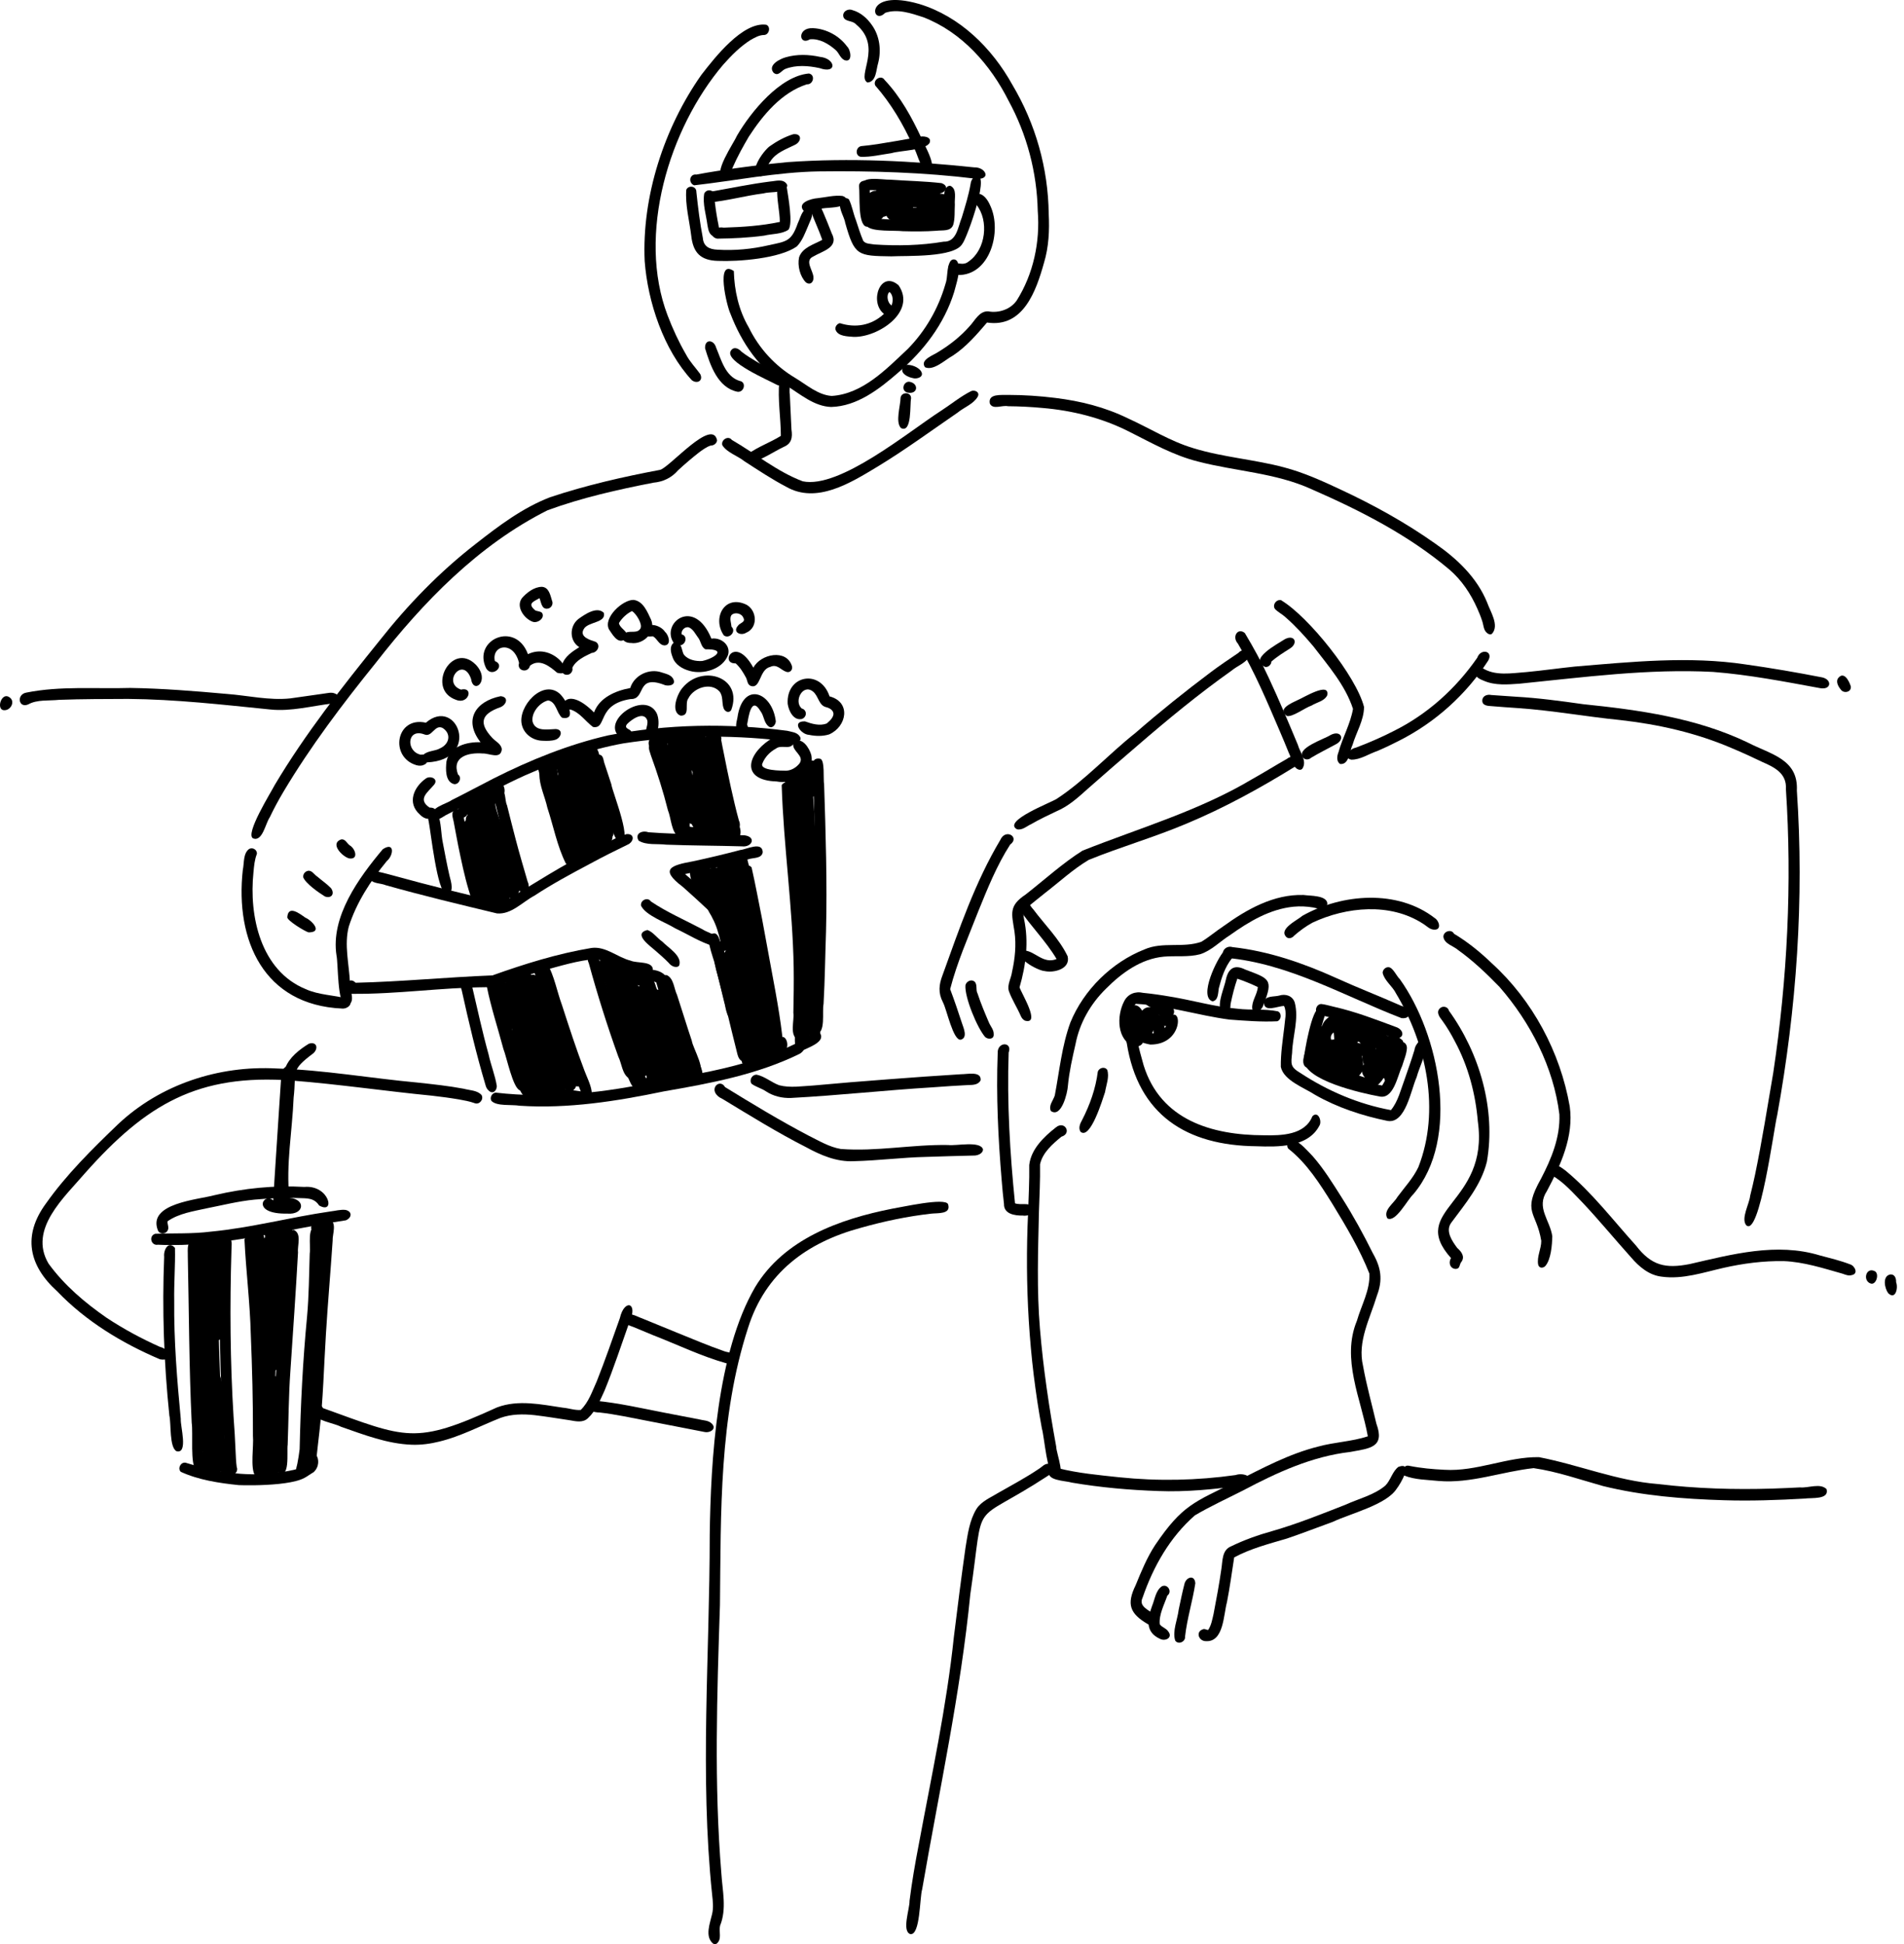 <svg width="235" height="240" viewBox="0 0 235 240" fill="none" xmlns="http://www.w3.org/2000/svg">
<g clip-path="url(#clip0_1227_3484)">
<path d="M85.679 22.877C85.23 22.728 85.027 22.122 85.349 21.757C85.493 21.579 85.729 21.509 85.948 21.55C86.805 21.383 87.666 21.244 88.529 21.107C91.414 20.647 94.315 20.287 97.223 20.012C104.882 19.472 112.608 19.859 120.234 20.661C121.658 20.607 122.389 22.208 120.498 22.069C114.055 21.275 107.519 21.078 101.036 21.16C95.876 21.247 90.759 22.3 85.679 22.877Z" fill="black"/>
<path d="M88.59 32.206C86.457 32.142 85.549 31.193 85.316 29.103C85.09 27.236 84.555 25.293 84.704 23.426C84.988 22.804 85.971 22.986 85.949 23.694C86.153 25.594 86.379 27.498 86.746 29.373C86.829 30.439 87.566 30.782 88.544 30.822C90.668 30.956 92.813 30.752 94.885 30.27C97.04 29.799 97.673 29.832 98.456 27.589C98.703 27.092 98.82 26.519 99.163 26.078C99.521 25.619 100.195 25.597 100.228 26.295C100.288 26.846 99.948 27.334 99.769 27.834C99.379 28.733 99.045 29.707 98.349 30.423C96.245 31.909 91.189 32.314 88.588 32.205L88.59 32.206Z" fill="black"/>
<path d="M99.247 26.087C98.256 25.047 100.116 24.517 100.921 24.463C101.928 24.355 102.967 24.072 103.977 24.19C104.554 24.337 104.756 24.936 104.196 25.271C103.26 25.738 102.105 25.568 101.091 25.811C100.452 25.781 99.787 26.395 99.247 26.087Z" fill="black"/>
<path d="M110.009 31.646C105.859 31.585 105.473 31.587 104.321 27.514C104.181 26.625 103.236 25.441 103.902 24.641C104.13 24.414 104.549 24.389 104.777 24.614C105.168 25.393 105.308 26.343 105.641 27.175C105.929 28.033 106.185 28.9 106.544 29.727C106.84 30.138 107.455 30.087 107.908 30.179C110.754 30.368 113.648 30.312 116.465 29.833C118.089 29.888 118.229 28.006 118.715 26.829C119.123 25.473 119.553 24.116 119.792 22.719C119.822 22.438 119.934 22.165 120.124 21.953C122.667 20.208 119.308 29.552 118.77 30.108C117.787 31.821 111.941 31.548 110.009 31.646V31.646Z" fill="black"/>
<path d="M88.093 29.175C87.505 28.992 87.413 28.31 87.316 27.791C87.156 26.514 86.697 25.161 86.922 23.888C87.291 23.135 88.455 23.559 88.155 24.372C88.267 25.306 88.388 26.24 88.561 27.166C88.667 27.793 89.115 29.241 88.093 29.175H88.093Z" fill="black"/>
<path d="M87.468 24.998C86.621 24.837 86.928 23.565 87.731 23.662C90.17 23.229 92.597 22.72 95.055 22.407C95.727 22.362 96.619 22.035 97.086 22.701C97.221 22.875 97.164 23.106 97.004 23.244C96.292 23.876 95.06 23.636 94.217 23.877C91.956 24.161 89.73 24.802 87.467 24.999L87.468 24.998Z" fill="black"/>
<path d="M88.507 29.461C87.444 29.248 87.741 27.864 89.347 28.099C91.662 28.027 93.982 27.879 96.251 27.394C96.229 26.022 95.866 24.665 95.927 23.305C96.089 22.572 96.769 22.367 97.106 23.123C97.269 24.186 97.91 27.677 97.302 28.367C96.464 28.929 95.285 28.85 94.313 29.089C92.389 29.35 90.446 29.437 88.506 29.462L88.507 29.461Z" fill="black"/>
<path d="M106.941 27.983C105.828 27.733 106.17 24.021 106.019 22.959C106.06 22.055 107.51 22.103 107.326 23.051C107.404 24.099 107.432 25.149 107.512 26.197C107.607 26.767 107.81 28.009 106.94 27.983H106.941Z" fill="black"/>
<path d="M115.723 23.89C112.91 23.782 110.103 23.475 107.289 23.465C107.063 23.491 106.821 23.473 106.646 23.311C105.615 21.523 109.012 22.229 109.893 22.181C111.994 22.335 114.121 22.365 116.206 22.608C117.307 23.007 116.619 23.942 115.723 23.89Z" fill="black"/>
<path d="M111.426 28.541C110.376 28.418 107.704 28.641 107.013 27.947C106.793 27.587 106.983 27.077 107.384 26.947C107.384 26.947 107.384 26.945 107.383 26.945C110.382 27.13 113.429 27.358 116.447 27.081C116.727 26.145 115.997 22.917 117.291 22.933C118.16 23.338 117.776 24.497 117.851 25.261C117.801 26.086 117.884 26.925 117.659 27.724C117.369 28.621 116.31 28.389 115.576 28.487C114.194 28.588 112.809 28.579 111.426 28.541Z" fill="black"/>
<path d="M114.615 27.82C113.743 27.647 110.198 28.211 110.153 27.265C110.008 27.234 109.873 27.164 109.757 27.072C109.607 26.955 109.493 26.807 109.405 26.643C109.287 26.71 109.156 26.752 109.022 26.771C108.138 28.052 106.669 26.858 107.002 25.578C106.87 25.318 106.831 25.027 106.871 24.736C106.955 24.121 107.454 23.518 108.119 23.545C108.578 22.354 110.736 22.813 111.78 22.698C112.564 22.769 113.745 22.489 114.188 23.318C114.837 23.075 115.754 23.256 116.065 23.927C117.394 23.783 118.221 26.258 116.818 26.753C116.358 27.523 115.497 27.909 114.615 27.822V27.82ZM113.134 25.648C113.132 25.64 113.13 25.631 113.128 25.622C113.128 25.619 113.128 25.616 113.127 25.614C112.985 25.604 112.842 25.59 112.699 25.574C112.696 25.593 112.692 25.612 112.687 25.631C112.836 25.639 112.985 25.644 113.134 25.649V25.648Z" fill="black"/>
<path d="M99.467 34.86C98.733 34.12 98.411 32.785 98.625 31.768C99.03 30.54 100.465 30.177 101.49 29.607C101.053 28.349 100.464 27.14 100.02 25.887C99.918 25.369 100.473 24.858 100.964 25.105C101.338 25.289 101.365 25.785 101.562 26.116C101.942 27.003 102.304 27.896 102.651 28.796C103.599 30.56 101.511 30.985 100.372 31.67C99.248 32.177 100.385 33.407 100.398 34.238C100.441 34.821 99.999 35.253 99.467 34.859V34.86Z" fill="black"/>
<path d="M105.379 41.588C104.621 41.521 103.406 41.546 103.119 40.683C103.044 40.328 103.318 39.971 103.656 39.892C105.596 40.512 107.557 40.185 109.103 38.748C107.247 37.31 108.653 33.265 110.905 35.216C113.164 38.499 108.375 41.657 105.379 41.588ZM110.045 37.702C110.247 37.187 110.251 36.41 109.783 36.043C109.341 36.41 109.561 37.451 110.045 37.702Z" fill="black"/>
<path d="M95.473 8.975C94.72 8.043 96.238 7.276 96.994 7.067C98.361 6.672 99.827 6.72 101.207 7.021C103.164 7.222 103.371 9.193 101.142 8.404C99.766 8.107 98.268 7.993 96.931 8.507C96.433 8.705 96.076 9.492 95.474 8.975H95.473Z" fill="black"/>
<path d="M104.237 7.428C103.704 7.186 103.567 6.553 103.146 6.181C102.292 5.425 101.143 4.733 99.964 4.855C98.595 5.698 98.331 3.35 100.38 3.48C101.987 3.557 103.598 4.428 104.542 5.729C105.026 6.171 105.263 7.77 104.237 7.427V7.428Z" fill="black"/>
<path d="M107.06 10.187C105.694 9.395 108.976 5.766 105.671 3.022C105.238 2.516 104.428 2.713 104.129 2.173C103.849 1.508 104.617 1.001 105.213 1.25C106.222 1.532 107.048 2.267 107.63 3.117C108.581 4.462 108.787 6.2 108.388 7.777C108.125 8.599 108.181 10.103 107.061 10.188L107.06 10.187Z" fill="black"/>
<path d="M114.294 21.004C113.409 20.416 113.276 18.959 112.702 18.068C111.496 15.358 109.981 12.791 108.029 10.559C107.695 9.861 108.752 9.174 109.184 9.872C111.164 11.965 112.525 14.475 113.736 17.056C114.004 17.77 116.154 21.338 114.294 21.003V21.004Z" fill="black"/>
<path d="M118.195 33.953C117.543 33.986 116.594 33.035 117.325 32.541C118.094 32.273 118.828 32.901 119.565 32.271C121.67 30.819 122.092 27.238 120.51 25.269C118.809 24.809 120.944 22.354 122.249 25.445C123.676 28.546 122.209 34.045 118.195 33.952V33.953Z" fill="black"/>
<path d="M102.575 50.239C100.478 50.166 98.779 48.656 97.069 47.602C93.739 45.614 91.514 42.286 90.15 38.717C89.719 37.849 88.278 31.873 90.573 33.464C90.637 35.853 91.171 38.289 92.409 40.407C93.689 43.024 95.673 45.189 98.179 46.673C99.572 47.512 100.977 48.767 102.652 48.879C106.484 48.633 109.386 45.569 112.033 43.086C114.219 40.867 115.811 38.093 116.677 35.104C117.014 34.21 116.805 33.161 117.255 32.323C117.47 31.907 118.022 31.926 118.202 32.368C118.583 33.574 118.058 34.884 117.765 36.05C116.535 40.014 113.999 43.318 110.88 45.981C108.55 48.014 105.79 50.164 102.575 50.239Z" fill="black"/>
<path d="M89.263 22.069C87.892 21.462 90.565 17.682 90.98 16.716C92.682 13.798 96.292 9.377 99.847 9.074C100.684 9.254 100.367 10.478 99.569 10.412C96.446 11.435 94.166 14.195 92.424 16.866C91.701 18.102 91.006 19.352 90.436 20.666C90.2 21.216 90.005 22.075 89.263 22.07V22.069Z" fill="black"/>
<path d="M114.178 45.341C113.477 44.408 115.228 43.854 115.82 43.437C117.239 42.578 118.557 41.533 119.657 40.287C120.323 39.595 120.852 38.384 121.965 38.435C123.254 38.682 124.717 38.199 125.481 37.103C127.543 33.846 128.387 29.865 128.083 26.037C127.984 21.279 126.742 16.564 124.46 12.398C124.471 12.42 124.483 12.442 124.495 12.464C124.495 12.465 124.496 12.466 124.497 12.468C122.252 7.99 118.722 3.975 113.97 2.13C112.488 1.648 110.781 1.051 109.247 1.587C107.575 3.313 106.528 -1.499 113.449 0.49C118.475 2.011 122.448 5.95 124.946 10.458C127.818 15.283 129.37 20.775 129.437 26.389C129.541 28.417 129.448 30.482 128.857 32.436C127.884 35.916 126.293 40.496 121.822 39.816C120.545 41.31 119.258 42.813 117.596 43.907C116.669 44.401 115.242 45.808 114.179 45.34L114.178 45.341Z" fill="black"/>
<path d="M112.639 46.669C111.765 46.506 110.708 45.741 111.849 45.048C112.446 44.973 113.417 45.327 113.711 45.888C114.073 46.547 113.138 46.843 112.639 46.669Z" fill="black"/>
<path d="M112.022 48.468C111.97 48.458 111.92 48.442 111.87 48.417C111.837 48.402 111.806 48.384 111.775 48.364C111.223 47.997 111.585 47.089 112.224 47.125C113.427 47.303 113.33 48.716 112.021 48.468H112.022Z" fill="black"/>
<path d="M111.204 52.843C110.478 52.105 111.144 50.108 111.152 49.093C111.28 48.335 112.474 48.373 112.449 49.175C112.282 49.934 112.583 53.52 111.204 52.843Z" fill="black"/>
<path d="M92.643 57.087C91.952 57.094 91.953 56.429 92.353 56.027C93.584 55.131 95.082 54.622 96.375 53.809C96.374 51.578 95.969 49.298 96.184 47.087C96.345 46.73 96.826 46.583 97.15 46.803C97.665 47.264 97.358 48.117 97.483 48.737C97.553 50.167 97.616 51.597 97.685 53.027C97.832 54.005 97.709 54.774 96.706 55.18C95.392 55.811 94.054 56.784 92.642 57.086L92.643 57.087Z" fill="black"/>
<path d="M97.03 60.089C95.249 59.15 93.567 58.035 91.878 56.94C91.021 56.252 89.771 55.899 89.159 54.977C88.936 54.324 89.88 53.712 90.324 54.305C93.242 55.99 95.908 58.225 99.08 59.417C103.626 60.374 112.163 53.269 116.116 50.728C117.37 49.92 118.548 48.94 119.88 48.273C120.354 48.099 120.982 48.431 120.665 48.986C120.134 49.891 118.993 50.274 118.2 50.931C114.902 53.194 111.678 55.566 108.253 57.639C105.002 59.598 100.783 62.256 97.031 60.087L97.03 60.089Z" fill="black"/>
<path d="M85.4 46.947C81.915 43.197 79.95 37.29 79.57 32.234C79.204 24.251 81.985 15.749 86.56 9.249C88.197 7.132 91.684 2.644 94.585 3.057C95.192 3.335 94.91 4.31 94.301 4.321C93.704 4.318 93.168 4.645 92.659 4.923C91.36 5.738 90.278 6.842 89.263 7.981C82.555 15.881 78.6 28.974 82.399 38.942C83.034 40.603 83.779 42.223 84.672 43.761C85.131 44.648 85.839 45.367 86.415 46.162C86.835 46.955 86.097 47.447 85.399 46.947H85.4Z" fill="black"/>
<path d="M91.006 48.36C88.591 47.854 87.659 45.092 87.024 42.998C86.964 41.816 88.111 41.916 88.381 42.902C89.027 44.423 89.517 46.452 91.27 47.02C92.178 47.139 91.854 48.49 91.006 48.36Z" fill="black"/>
<path d="M95.868 47.497C94.838 46.931 89.521 44.664 90.172 43.357C90.518 42.717 91.143 42.99 91.529 43.422C92.123 43.888 92.771 44.28 93.416 44.668C94.469 45.27 95.55 45.821 96.643 46.343C97.697 47.029 96.868 47.969 95.868 47.498V47.497Z" fill="black"/>
<path d="M93.849 21.751C92.2 21.355 94.247 18.602 94.997 18.057C95.883 17.433 96.873 16.884 97.91 16.568C99.023 16.448 98.941 17.489 98.114 17.88C97.018 18.432 95.711 18.855 95.054 19.968C94.543 20.508 94.766 21.734 93.849 21.752V21.751Z" fill="black"/>
<path d="M106.213 19.355C105.521 19.203 105.621 18.172 106.28 18.041C106.954 17.971 107.631 17.899 108.302 17.791C109.999 17.522 111.691 17.227 113.38 16.919C113.874 16.736 115.035 16.857 114.745 17.608C114.291 18.564 111.136 18.568 110.036 18.905C108.771 19.08 107.493 19.41 106.213 19.354V19.355Z" fill="black"/>
<path d="M31.23 103.494C30.22 102.959 33.447 97.814 33.903 96.915C37.676 90.574 42.253 84.771 46.878 79.038C50.351 74.64 54.27 70.59 58.699 67.154C61.548 64.921 64.494 62.687 67.9 61.381C72.33 59.904 76.904 58.86 81.488 57.999C82.723 57.616 87.898 51.557 88.504 54.345C88.471 54.754 88.088 55.008 87.701 55.008C87.18 55.182 86.738 55.52 86.296 55.836C85.398 56.541 84.526 57.284 83.688 58.06C82.896 58.983 81.844 59.481 80.639 59.587C76.235 60.447 71.808 61.44 67.59 62.988C59.057 67.264 52.219 74.333 46.416 81.784C42.299 86.882 38.33 92.123 34.973 97.76C34.371 98.776 33.808 99.814 33.302 100.882C32.756 101.662 32.399 103.95 31.23 103.496V103.494Z" fill="black"/>
<path d="M42.207 124.503C32.562 124.065 29.009 116.093 29.967 107.401C30.154 106.553 29.984 105.374 30.744 104.805C31.18 104.557 31.767 104.906 31.704 105.418C31.422 106.125 31.356 106.909 31.285 107.674C30.713 113.105 32.173 119.831 37.734 122.107C39.371 122.845 41.209 122.832 42.894 123.285C43.78 123.775 42.936 124.589 42.208 124.503H42.207Z" fill="black"/>
<path d="M42.657 124.036C41.622 124.011 41.755 118.975 41.533 117.956C40.787 113.149 44.295 108.351 47.241 104.839C48.716 103.856 48.612 105.57 47.735 106.305C45.753 108.714 43.996 111.407 43.045 114.399C42.466 116.646 43.084 118.996 43.192 121.274C43.106 122.129 44.103 124.048 42.656 124.036H42.657Z" fill="black"/>
<path d="M38.086 115.1C37.645 114.988 35.457 113.656 35.459 113.238C35.559 111.674 36.989 112.791 37.67 113.27C38.523 113.644 39.88 115.101 38.085 115.1H38.086Z" fill="black"/>
<path d="M40.117 110.676C39.371 110.214 37.738 109.089 37.429 108.309C37.378 107.938 37.614 107.605 37.971 107.511C38.501 107.385 38.778 107.981 39.173 108.222C39.718 108.696 40.33 109.105 40.833 109.62C41.347 110.289 40.951 110.957 40.117 110.675V110.676Z" fill="black"/>
<path d="M43.078 105.966C42.252 105.736 40.699 104.166 42.068 103.635C42.601 103.5 42.804 104.101 43.165 104.358C43.862 104.749 44.313 106.163 43.078 105.966Z" fill="black"/>
<path d="M61.339 112.76C56.731 111.65 52.141 110.557 47.595 109.271C46.983 109.017 46.142 109.103 45.686 108.593C45.337 108.056 45.963 107.321 46.551 107.581C47.494 107.787 48.423 108.051 49.355 108.302C51.103 108.783 52.857 109.244 54.616 109.682C56.373 110.115 58.114 110.538 59.788 110.953C60.584 111.051 61.406 111.59 62.184 111.32C65.885 109.101 69.507 106.738 73.387 104.822C74.695 104.206 75.952 103.37 77.341 102.967C78.272 102.903 78.307 103.746 77.614 104.195C75.995 104.979 74.377 105.784 72.794 106.645C70.475 107.88 68.157 109.125 65.959 110.568C64.491 111.346 63.106 112.919 61.339 112.759V112.76Z" fill="black"/>
<path d="M91.562 104.479C88.453 104.388 85.341 104.39 82.234 104.272C81.128 104.129 79.791 104.374 78.825 103.775C78.305 102.898 79.262 102.47 80.019 102.739C83.969 103.042 87.938 102.96 91.895 103.118C93.378 103.307 92.838 104.634 91.563 104.479H91.562Z" fill="black"/>
<path d="M88.311 112.95C88.011 112.897 87.767 112.709 87.566 112.491C86.482 111.465 85.375 110.464 84.261 109.471C81.354 107.281 82.794 106.823 85.549 106.322C87.495 105.906 89.432 105.442 91.358 104.934C92.151 104.855 94.067 103.827 94.142 105.189C94.029 106.021 92.982 105.859 92.382 106.07C89.791 106.757 87.186 107.384 84.555 107.9C85.962 109.094 87.311 110.355 88.65 111.624C89.161 112.032 89.21 113.185 88.313 112.95H88.311Z" fill="black"/>
<path d="M88.11 116.812C86.44 116.327 84.91 115.338 83.331 114.598C82.152 113.86 79.72 113.03 79.123 111.814C78.999 111.133 79.941 110.684 80.345 111.287C82.335 112.63 84.558 113.582 86.673 114.707C87.334 115.138 88.246 115.29 88.724 115.944C89.072 116.45 88.643 116.849 88.109 116.812H88.11Z" fill="black"/>
<path d="M83.314 119.357C82.98 119.316 82.71 119.09 82.505 118.836C81.996 118.311 81.442 117.837 80.893 117.357C80.252 116.779 78.059 115.274 79.903 114.806C80.605 115.039 81.115 115.82 81.746 116.24C82.455 116.985 84.157 117.963 83.854 119.11C83.788 119.349 83.53 119.394 83.315 119.357H83.314Z" fill="black"/>
<path d="M43.5 122.685C41.829 122.781 42.831 120.191 43.889 121.32C49.521 121.189 55.151 120.63 60.776 120.411C64.756 118.989 68.823 117.72 72.996 117.024C74.774 116.782 76.195 118.181 77.839 118.592C78.6 118.941 80.583 118.606 80.581 119.714C79.976 120.731 78.53 120.064 77.599 119.968C76.157 119.69 74.982 118.678 73.552 118.383C71.332 118.559 69.126 119.254 66.989 119.83C67.017 119.821 67.045 119.814 67.074 119.806C65.63 120.23 64.184 120.65 62.764 121.148C61.842 121.457 60.942 121.929 59.943 121.87C54.451 121.913 48.99 122.737 43.5 122.686V122.685Z" fill="black"/>
<path d="M53.458 100.857C52.854 99.741 55.079 99.263 55.741 98.776C57.488 97.905 59.205 96.974 60.944 96.087C65.448 93.817 70.155 91.909 75.073 90.778C82.31 89.373 89.877 89.252 97.179 90.217C97.705 90.359 98.332 90.385 98.678 90.863C99.114 91.416 98.371 91.813 97.864 91.741C97.341 91.653 96.832 91.473 96.302 91.407C89.874 90.69 83.299 90.78 76.907 91.774C72.731 92.527 68.721 94.013 64.84 95.701C62.173 96.897 59.614 98.311 57.006 99.626C56.311 99.977 55.609 100.319 54.998 100.643C54.52 100.911 53.919 101.484 53.458 100.856V100.857Z" fill="black"/>
<path d="M95.847 96.469C91.53 96.332 92.08 93.303 94.967 91.341C95.757 90.869 97.854 90.225 97.99 91.603C98.997 90.895 99.904 92.357 100.133 93.208C100.592 95.496 97.797 96.861 95.848 96.469H95.847ZM97.057 95.142C97.712 95.1 98.311 94.725 98.704 94.21C99.278 93.29 97.821 92.766 97.895 91.876C97.421 92.568 96.418 91.892 95.754 92.423C95.036 92.809 94.413 93.459 94.109 94.221C93.666 95.15 96.487 95.137 97.057 95.142Z" fill="black"/>
<path d="M99.861 90.718C98.81 90.669 97.656 88.983 99.359 89.055C100.198 89.357 101.162 89.646 102.039 89.314C102.473 88.95 103.19 88.293 102.706 87.712C102.534 87.502 102.274 87.387 102.022 87.312C101.029 87.12 101.045 85.901 100.317 85.351C99.07 84.379 97.94 86.585 98.958 87.468C99.252 87.52 99.469 87.799 99.462 88.103C99.454 88.451 99.181 88.736 98.844 88.78C98.853 88.78 98.86 88.778 98.868 88.777C98.893 88.772 98.919 88.766 98.944 88.76C97.925 88.977 97.331 87.718 97.219 86.879C97.018 83.332 101.255 82.534 102.387 85.965C105.075 86.665 104.522 89.694 102.343 90.659C101.551 90.906 100.666 90.888 99.862 90.717L99.861 90.718Z" fill="black"/>
<path d="M55.044 110.294C53.971 110.194 53.163 102.643 52.905 101.37C52.657 100.689 53.461 99.933 54.046 100.497C54.486 101.588 54.413 102.905 54.664 104.076C54.92 105.432 55.177 106.788 55.485 108.132C55.654 108.776 56.166 110.373 55.044 110.294ZM53.681 100.32C53.676 100.318 53.672 100.317 53.667 100.316C53.645 100.316 53.624 100.314 53.602 100.313C53.628 100.314 53.655 100.316 53.681 100.319V100.32Z" fill="black"/>
<path d="M60.33 134.641C60.099 134.456 59.977 134.186 59.911 133.904C58.768 130.06 57.85 126.154 56.986 122.239C56.533 121.228 58.121 120.549 58.265 121.75C58.929 124.567 59.533 127.399 60.309 130.188C60.587 131.493 61.114 132.759 61.319 134.068C61.317 134.64 60.829 135.125 60.33 134.641Z" fill="black"/>
<path d="M64.139 136.5C63.19 136.326 61.286 136.599 60.648 135.892C60.42 135.491 60.719 134.94 61.166 134.884C61.166 134.884 61.166 134.883 61.165 134.882C67.931 135.657 74.749 134.897 81.375 133.432C87.054 132.447 92.875 131.426 98.097 128.886C99.222 128.356 99.8 129.399 98.72 130.08C93.496 132.654 87.663 133.738 81.964 134.723C76.108 135.941 70.14 136.891 64.139 136.5Z" fill="black"/>
<path d="M100.686 127.699C99.653 127.284 100.439 124.706 100.323 123.736C100.373 122.752 100.418 121.767 100.451 120.782C100.609 115.784 100.76 110.784 100.615 105.782C100.556 102.884 100.496 99.901 100.388 97.023C100.522 96.094 99.59 93.375 101.207 93.663C101.847 93.734 101.588 96.261 101.715 96.827C101.911 102.877 102.101 108.935 101.951 114.989C101.846 117.97 101.816 120.954 101.648 123.932C101.438 124.913 101.972 127.548 100.686 127.699V127.699Z" fill="black"/>
<path d="M51.806 100.539C50.207 99.118 51.076 97.139 52.577 96.094C53.107 95.725 54.119 96.126 53.612 96.828C52.844 97.779 51.46 98.636 53.016 99.693C54.76 99.661 53.345 102.142 51.807 100.539H51.806Z" fill="black"/>
<path d="M51.396 94.461C48.036 93.469 48.868 88.387 52.564 89.216C56.408 85.894 59.45 93.813 52.692 94.115C52.575 94.312 52.361 94.446 52.12 94.464C52.199 94.46 52.275 94.444 52.349 94.413C52.051 94.556 51.709 94.548 51.397 94.462L51.396 94.461ZM51.945 93.169C52.055 93.155 52.171 93.13 52.282 93.149C52.843 92.648 53.688 92.747 54.328 92.371C55.467 91.856 55.739 90.58 54.631 89.866C53.639 89.378 53.331 91.075 52.372 90.661C50.202 89.844 50.076 92.791 51.945 93.169Z" fill="black"/>
<path d="M56.313 86.402C52.52 85.117 55.736 79.065 58.725 82.051C60.585 84.04 58.426 85.789 58.144 83.822C57.152 80.913 54.513 84.277 56.891 85.131C58.522 84.743 57.853 87.008 56.313 86.402Z" fill="black"/>
<path d="M56.036 96.796C54.929 96.519 55.001 94.9 55.106 93.992C55.498 92.129 57.644 91.562 59.313 91.628C57.169 88.884 58.687 86.569 61.79 85.942C62.859 86.048 62.495 87.034 61.734 87.313C59.382 88.139 59.059 89.276 60.771 91.104C61.178 91.538 61.898 91.86 61.934 92.519C61.787 93.799 60.363 92.969 59.566 93.017C57.82 92.876 55.722 93.405 56.526 95.607C57.061 95.968 56.664 96.888 56.036 96.796Z" fill="black"/>
<path d="M68.771 83.054C67.859 82.27 66.599 81.242 65.412 82.179C65.189 83.147 63.753 82.842 64.065 81.843C63.389 79.025 60.64 79.627 61.076 81.601C62.479 82.154 60.726 83.753 60 82.496C58.286 78.968 63.626 76.591 65.162 80.754C68.462 79.169 71.339 83.74 68.773 83.053L68.771 83.054Z" fill="black"/>
<path d="M69.955 83.299C69.314 83.312 69.169 82.54 69.375 82.055C69.697 81.04 70.641 80.428 71.498 79.89C70.255 79.121 70.269 77.288 71.387 76.412C72.168 75.851 73.671 74.802 74.529 75.654C74.847 76.934 72.503 76.724 72.032 77.691C71.501 78.64 72.865 79.022 73.53 79.236C74.207 79.664 73.726 80.568 73.03 80.603C72.147 81.023 71.075 81.513 70.64 82.436C70.766 82.852 70.391 83.333 69.954 83.3L69.955 83.299ZM70.367 82.076C70.307 82.036 70.237 82.009 70.166 81.996C70.239 82.012 70.307 82.039 70.367 82.076Z" fill="black"/>
<path d="M77.939 79.377C77.575 79.39 77.203 79.305 76.946 79.03C76.155 79.403 75.541 78.236 75.166 77.7C74.414 76.265 76.85 74.025 78.203 74.056C79.394 74.215 79.897 75.527 80.351 76.483C81.015 78.021 79.445 79.598 77.894 79.376L77.939 79.378V79.377ZM77.279 78.091C77.849 77.84 78.676 78.233 79.049 77.582C79.336 77.028 78.491 75.728 78.008 75.434C77.368 75.734 76.758 76.306 76.395 76.915C76.459 77.391 77.028 77.707 77.279 78.091V78.091Z" fill="black"/>
<path d="M66.943 91.443C65.741 91.413 64.623 90.593 64.388 89.386C63.937 87.213 66.929 83.838 69.039 85.599C69.738 86.184 71.417 89.004 69.37 88.601C68.699 88.031 68.674 86.649 67.661 86.465C66.609 86.704 65.525 88.002 65.739 89.114C66.116 90.361 67.619 90.016 68.595 90C69.561 90.059 69.269 91.065 68.572 91.313C68.055 91.485 67.482 91.466 66.943 91.442V91.443Z" fill="black"/>
<path d="M73.198 89.746C72.269 89.074 71.569 87.941 70.406 87.591C68.633 87.763 69.672 84.281 73.317 87.951C73.99 86.105 75.986 85.269 77.787 84.935C78.272 83.345 80.142 82.458 81.693 83.019C82.225 83.191 82.905 83.319 83.133 83.9C83.45 84.654 82.343 84.767 81.873 84.502C78.464 83.273 79.763 86.355 77.834 86.298C73.597 86.941 74.968 90.046 73.198 89.746V89.746ZM70.711 86.481C70.671 86.44 70.625 86.408 70.577 86.376C70.577 86.376 70.578 86.376 70.579 86.377C70.566 86.371 70.552 86.364 70.539 86.359C70.604 86.392 70.662 86.432 70.711 86.481Z" fill="black"/>
<path d="M84.018 88.347C82.719 87.906 83.584 85.663 84.224 84.925C86.669 81.925 91.759 83.602 90.248 87.656C89.942 88.108 89.437 87.826 89.298 87.394C89.074 86.734 89.274 85.925 88.797 85.356C87.716 84.177 85.62 84.896 84.965 86.201C84.452 86.87 85.245 88.348 84.018 88.347Z" fill="black"/>
<path d="M85.125 82.822C84.224 82.582 83.31 82.047 83.009 81.113C82.792 80.549 82.602 79.798 83.145 79.354C81.515 76.937 85.677 73.624 87.802 78.837C88.966 78.655 90.22 79.615 89.859 80.857C89.2 82.615 86.823 83.3 85.124 82.821L85.125 82.822ZM86.668 81.597C88.165 81.282 89.816 80.11 87.076 80.156C86.511 79.888 86.522 79.129 86.138 78.68C85.813 78.246 85.551 77.667 85.026 77.452C84.537 77.303 84.032 77.835 84.132 78.316C84.898 78.485 84.665 79.571 83.974 79.656C84.207 80.011 84.193 80.473 84.421 80.834C84.94 81.462 85.885 81.651 86.668 81.597Z" fill="black"/>
<path d="M82.046 79.673C81.332 79.662 81.138 78.853 80.593 78.554C80.028 78.592 79.481 78.667 79.504 77.862C79.855 76.661 81.552 77.18 82.074 77.993C82.525 78.372 82.901 79.605 82.047 79.673H82.046ZM80.703 77.548C80.679 77.503 80.643 77.466 80.605 77.434C80.642 77.469 80.675 77.507 80.703 77.548Z" fill="black"/>
<path d="M89.335 78.434C87.868 76.304 89.425 73.317 92.155 74.662C93.445 75.401 93.568 77.505 92.091 78.11C91.426 78.533 90.384 78.038 91.074 77.256C91.299 76.891 92.068 76.816 91.749 76.268C91.548 75.708 90.677 75.511 90.267 75.946C90.016 76.362 90.253 76.912 90.285 77.367C90.922 77.952 89.993 78.947 89.336 78.434H89.335Z" fill="black"/>
<path d="M92.602 84.649C92.247 84.466 92.249 84.03 92.103 83.704C91.753 83.05 91.355 82.382 90.794 81.887C88.746 81.976 90.712 78.296 92.983 82.427C93.875 80.712 97.105 80.06 97.755 82.258C97.852 82.706 97.498 83.095 97.042 82.934C96.34 82.694 95.899 81.914 95.048 82.337C93.68 82.644 93.906 85.181 92.602 84.65V84.649Z" fill="black"/>
<path d="M91.227 90.412C90.622 90.023 90.909 89.143 91.017 88.589C91.653 84.069 95.302 85.34 95.756 89.051C95.727 89.515 95.253 90.042 94.817 89.631C94.275 89.173 94.301 88.356 93.873 87.805C92.722 85.833 92.385 88.519 92.209 89.461C92.566 90.072 91.802 90.743 91.228 90.412H91.227Z" fill="black"/>
<path d="M76.944 91.274C73.558 89.463 79.326 85.143 80.977 87.914C81.536 88.814 81.363 91.171 80.068 91.294C79.144 90.819 80.109 89.64 79.877 88.886C79.421 87.752 77.906 88.842 77.379 89.404C77.055 89.841 77.49 89.945 77.781 90.141C78.338 90.677 77.609 91.578 76.944 91.275V91.274Z" fill="black"/>
<path d="M65.734 76.751C64.687 76.363 63.641 74.898 64.415 73.844C65.026 73.142 65.926 72.448 66.891 72.443C67.761 72.502 67.923 73.485 68.135 74.16C68.335 74.572 68.014 75.122 67.551 75.14C66.829 75.209 66.798 74.328 66.585 73.842C65.757 74.312 65.081 74.523 66.066 75.351C66.33 75.484 66.692 75.435 66.913 75.673C67.289 76.317 66.333 76.981 65.734 76.751Z" fill="black"/>
<path d="M183.536 78.141C183.084 77.775 183.114 77.148 182.931 76.64C182.77 76.137 182.569 75.65 182.355 75.168C181.543 73.321 180.416 71.615 178.873 70.297C173.821 66.039 167.869 63.011 161.847 60.379C157.429 58.369 152.511 58.186 147.869 56.976C144.857 56.226 142.153 54.686 139.401 53.305C136.051 51.596 132.352 50.67 128.645 50.361C127.234 50.23 125.819 50.159 124.403 50.147C123.685 49.983 122.555 50.62 122.172 49.824C121.902 48.547 123.629 48.79 124.428 48.752C126.373 48.756 128.317 48.88 130.247 49.123C133.37 49.506 136.373 50.259 139.2 51.638C141.911 52.864 144.45 54.483 147.32 55.336C150.978 56.457 154.83 56.715 158.52 57.704C160.94 58.345 163.235 59.386 165.494 60.449C169.562 62.349 173.494 64.521 177.16 67.117C179.845 68.978 182.294 71.299 183.548 74.375C183.936 75.491 185.08 77.191 184.156 78.229C183.963 78.393 183.704 78.286 183.535 78.141H183.536Z" fill="black"/>
<path d="M166.773 93.781C165.615 93.511 166.621 92.417 167.33 92.303C168.912 91.701 170.472 91.037 171.978 90.263C176.159 88.189 179.671 85.028 182.326 81.202C182.777 79.967 184.366 80.381 183.675 81.559C180.964 85.728 177.194 89.145 172.76 91.4C171.858 91.865 170.945 92.304 170.013 92.703C168.907 93.076 167.907 93.798 166.772 93.78L166.773 93.781Z" fill="black"/>
<path d="M160.129 94.94C159.444 94.523 159.412 93.582 159.062 92.919C158.7 92.01 158.318 91.111 157.936 90.212C156.367 86.553 154.823 82.866 152.779 79.442C152.029 78.621 152.757 77.428 153.641 78.145C154.712 79.934 155.722 81.77 156.592 83.67C157.859 86.395 159.03 89.165 160.183 91.938C160.435 92.867 161.349 93.922 160.761 94.864C160.618 95.081 160.332 95.058 160.129 94.939V94.94Z" fill="black"/>
<path d="M165.394 94.311C164.925 93.981 165.015 93.325 165.202 92.859C165.697 91.049 166.68 89.355 166.993 87.509C166.039 84.582 163.935 82.187 162.09 79.777C161.034 78.529 159.933 77.307 158.7 76.229C158.292 75.84 157.766 75.589 157.372 75.19C156.962 74.647 157.632 73.833 158.244 74.143C158.221 74.137 158.2 74.129 158.178 74.123C158.17 74.122 158.162 74.12 158.154 74.119C161.515 76.138 167.373 83.454 168.354 87.267C168.35 88.923 167.386 90.41 166.932 91.974C166.54 92.736 166.55 94.437 165.393 94.311L165.394 94.311Z" fill="black"/>
<path d="M160.86 93.56C159.835 92.376 163.458 91.247 164.22 90.739C165.5 90.06 166.112 91.291 164.81 91.917C163.813 92.459 162.795 92.962 161.821 93.545C161.565 93.793 161.113 93.833 160.86 93.56Z" fill="black"/>
<path d="M158.834 88.388C157.568 87.527 159.47 86.763 160.17 86.42C160.808 86.174 164.186 84.065 163.807 85.847C163.439 86.569 162.522 86.695 161.881 87.096C161.014 87.396 159.556 88.533 158.834 88.389V88.388Z" fill="black"/>
<path d="M156.165 82.336C153.965 81.413 157.737 79.47 158.583 78.906C159.774 78.275 160.288 79.391 159.195 80.068C158.416 80.562 157.625 81.054 156.926 81.657C156.917 82.038 156.552 82.388 156.165 82.336Z" fill="black"/>
<path d="M125.516 102.371C123.679 101.352 129.726 99.086 130.439 98.606C133.918 96.323 136.853 93.079 140.134 90.484C143.131 87.871 146.237 85.384 149.415 82.996C150.559 82.132 151.73 81.356 152.843 80.602C153.362 80.026 154.357 80.087 154.189 81.052C153.747 81.86 152.713 82.189 152.025 82.775C147.954 85.657 144.103 88.837 140.331 92.096C138.29 93.844 136.261 95.603 134.248 97.382C133.072 98.441 131.888 99.522 130.411 100.145C129.368 100.642 128.323 101.13 127.324 101.709C126.745 101.967 126.191 102.527 125.516 102.371H125.516Z" fill="black"/>
<path d="M126.5 125.998C126.252 125.872 126.076 125.639 125.974 125.384C125.525 124.345 124.886 123.386 124.51 122.319C124.297 121.527 124.806 120.774 124.906 119.996C125.273 118.35 125.448 116.661 125.21 114.984C124.858 112.744 124.481 111.83 126.601 110.415C128.922 108.603 131.112 106.589 133.602 105.013C140.657 102.211 147.98 100.101 154.536 96.19C155.989 95.375 157.405 94.495 158.855 93.671C159.546 93.073 160.657 93.691 159.965 94.557C155.626 97.246 151.124 99.729 146.403 101.693C142.402 103.379 138.378 104.531 134.39 106.143C132.435 107.303 130.758 108.872 128.961 110.255C128.15 110.911 127.33 111.558 126.529 112.227C126.115 112.519 126.363 113.08 126.397 113.495C126.396 113.486 126.394 113.477 126.393 113.469C126.393 113.463 126.391 113.458 126.388 113.433C126.993 116.251 126.63 119.154 125.838 121.877C126.034 122.579 128.517 126.537 126.501 125.998H126.5Z" fill="black"/>
<path d="M118.577 128.35C117.635 128.477 116.85 124.608 116.387 123.742C115.777 122.578 115.877 121.558 116.339 120.364C118.385 114.695 120.357 108.889 123.459 103.695C124.098 102.212 125.933 103.345 124.673 104.271C123.021 106.842 121.883 109.693 120.736 112.513C119.507 115.678 118.119 118.812 117.272 122.106C117.793 123.499 118.275 124.905 118.733 126.32C118.934 126.919 119.472 128.11 118.578 128.35H118.577Z" fill="black"/>
<path d="M121.601 128.027C120.619 126.921 119.03 123.078 119.16 121.616C119.272 121.15 119.859 120.847 120.266 121.162C120.686 121.54 120.387 122.182 120.66 122.664C121.056 123.87 121.551 125.043 122.05 126.211C122.251 126.699 122.673 127.119 122.648 127.674C122.703 128.302 121.981 128.354 121.601 128.027Z" fill="black"/>
<path d="M128.892 119.87C128.096 119.819 124.808 118.089 126.448 117.341C127.749 117.409 128.771 119.06 130.408 118.389C129.1 116.178 127.22 114.339 125.799 112.213C125.543 111.582 126.381 110.945 126.899 111.414C127.122 111.687 127.274 111.997 127.529 112.252C128.95 114.157 130.738 115.894 131.77 118.043C132.152 119.619 130.085 120.144 128.892 119.869V119.87Z" fill="black"/>
<path d="M21.79 179.151C20.882 178.666 21.142 175.792 20.904 174.752C20.23 168.239 19.996 161.691 20.262 155.149C20.16 154.314 20.78 153.104 21.597 154.053C21.647 156.191 21.461 158.436 21.503 160.615C21.455 165.485 21.855 170.34 22.313 175.185C22.242 176.017 23.266 179.511 21.79 179.151V179.151Z" fill="black"/>
<path d="M29.448 183.332C27.044 183.084 24.512 182.702 22.314 181.693C21.89 181.275 22.299 180.489 22.878 180.563C22.878 180.563 22.878 180.561 22.878 180.56C26.413 181.683 30.119 182.3 33.827 181.849C34.64 181.764 35.448 181.634 36.237 181.455C36.859 181.338 37.763 180.866 38.193 181.565C38.391 183.465 30.856 183.397 29.448 183.333V183.332Z" fill="black"/>
<path d="M37.922 180.778C37.559 180.386 37.749 179.797 37.776 179.32C37.933 177.856 38.116 176.395 38.251 174.93C38.617 170.693 38.698 166.438 39.029 162.199C39.177 160.01 39.369 157.836 39.521 155.65C39.755 154.536 39.374 150.681 40.61 150.517C41.666 150.862 41.007 152.383 41.056 153.163C40.799 157.015 40.461 160.84 40.227 164.685C39.972 168.701 39.892 172.73 39.426 176.73C39.306 177.822 39.168 178.913 39.058 180.005C39.364 180.664 38.443 181.314 37.923 180.778H37.922Z" fill="black"/>
<path d="M19.467 151.833C18.245 148.531 24.393 148.11 26.511 147.535C30.124 146.683 33.852 146.307 37.563 146.524C40.656 146.253 41.459 149.996 39.387 148.813C38.743 147.827 37.843 147.941 36.791 147.897C34.996 147.827 33.2 147.936 31.413 148.09C29.407 148.284 27.451 148.784 25.479 149.171C23.841 149.536 22.061 149.792 20.675 150.769C20.641 151.103 20.882 151.539 20.718 151.835C20.511 152.396 19.665 152.426 19.468 151.832L19.467 151.833Z" fill="black"/>
<path d="M19.492 153.658C18.634 153.816 18.318 152.557 19.161 152.308C21.445 152.222 23.749 152.332 26.029 152.041C30.991 151.568 35.821 150.268 40.748 149.554C41.375 149.487 42.006 149.293 42.638 149.36C43.495 149.542 43.451 150.32 42.691 150.643C34.99 151.802 27.351 154.034 19.492 153.658Z" fill="black"/>
<path d="M35.479 149.817C30.88 149.913 32.542 147.131 33.703 148.173C33.932 148.247 34.168 148.301 34.405 148.337C33.817 144.652 34.638 140.878 34.75 137.171C34.919 135.382 34.975 133.605 35.21 131.832C35.709 130.53 36.965 129.551 38.123 128.845C39.069 128.542 39.342 129.383 38.7 130.003C35.768 132.212 36.631 132.159 36.24 135.514C36.075 139.617 35.281 143.764 35.71 147.859C37.831 148.064 37.505 149.992 35.479 149.819V149.817Z" fill="black"/>
<path d="M172.988 125.689C165.882 122.953 159.056 118.928 151.34 118.241C150.426 117.732 151.228 116.635 152.104 116.917C156.557 117.409 160.824 118.88 164.885 120.718C167.544 121.928 170.27 122.977 172.939 124.161C173.931 124.419 174.446 125.822 172.988 125.689ZM151.611 118.284C151.621 118.284 151.631 118.283 151.642 118.282C151.64 118.282 151.639 118.282 151.637 118.282C151.628 118.282 151.619 118.282 151.61 118.282C151.615 118.282 151.619 118.281 151.624 118.28C151.593 118.28 151.56 118.283 151.528 118.281C151.556 118.281 151.583 118.283 151.61 118.284L151.611 118.284Z" fill="black"/>
<path d="M149.652 123.613C147.896 123.049 150.242 118.268 151.092 117.391C151.805 116.434 152.909 117.614 152.023 118.333C151.182 119.396 150.755 120.722 150.427 122.02C150.333 122.578 150.376 123.506 149.651 123.613H149.652Z" fill="black"/>
<path d="M139.994 129.184C137.811 128.424 137.825 125.385 138.731 123.637C139.173 122.712 140.116 122.34 141.092 122.566C142.213 122.676 143.33 122.838 144.426 123.029C147.206 123.477 149.928 124.299 152.741 124.526C154.384 124.729 156.087 124.516 157.703 124.843C158.231 125.061 158.171 125.885 157.646 126.073C155.69 126.173 153.702 126.009 151.748 125.866C147.872 125.355 144.089 124.115 140.174 123.92C139.327 124.925 139.125 127.012 140.326 127.829C141.613 128.15 141.117 129.333 139.993 129.183L139.994 129.184Z" fill="black"/>
<path d="M155.079 141.501C146.462 141.423 140.473 137.641 139.072 128.781C138.775 127.99 139.296 126.726 140.221 127.462C140.499 127.722 140.29 128.058 140.36 128.366C140.562 129.422 140.856 130.458 141.147 131.493C143.244 138.264 149.552 140.131 155.988 140.146C158.163 140.193 161.052 140.127 161.978 137.805C162.673 137.066 163.215 138.414 162.833 138.983C161.418 141.664 157.724 141.598 155.079 141.501Z" fill="black"/>
<path d="M141.974 128.948C140.994 128.765 139.866 128.388 139.161 127.67C138.903 127.224 139.312 126.594 139.817 126.651C140.46 126.854 141.042 127.291 141.708 127.476C142.475 127.716 143.47 127.378 143.907 126.697C144.123 126.319 144.06 125.829 144.373 125.498C145.977 124.128 146.011 128.978 141.973 128.948H141.974Z" fill="black"/>
<path d="M142.586 127.809C142.484 127.703 142.406 127.573 142.376 127.427C142.357 127.337 142.34 127.246 142.326 127.155C142.273 127.823 141.396 128.271 140.926 127.702C140.237 128.203 139.515 127.454 139.517 126.741C137.727 126.733 139.616 122.495 140.972 124.766C140.973 124.766 140.975 124.766 140.976 124.766C141.22 124.442 141.643 124.273 142.041 124.36C141.31 124.052 140.78 123.404 141.637 122.849C142.15 122.655 142.634 123.093 143.089 123.28C143.935 123.682 145.641 124.488 144.579 125.572C144.736 126.137 144.315 126.831 143.679 126.634C143.991 127.341 143.354 128.464 142.585 127.81L142.586 127.809ZM143.078 125.33C143.078 125.33 143.084 125.326 143.088 125.324C143.064 125.292 143.04 125.26 143.016 125.227C143.037 125.261 143.058 125.296 143.078 125.33Z" fill="black"/>
<path d="M150.667 124.725C150.254 123.763 151.102 121.969 151.306 120.922C151.603 119.551 152.344 119.024 153.668 119.678C156.6 120.807 157.248 120.815 155.934 124.045C155.821 124.653 154.787 125.497 154.56 124.526C154.454 123.599 155.179 122.778 155.246 121.849C154.43 121.461 153.588 121.112 152.734 120.822C152.728 120.82 152.722 120.819 152.716 120.817C152.369 121.809 152.118 122.825 151.921 123.772C151.855 123.999 151.882 124.231 151.842 124.457C151.724 124.976 150.994 125.176 150.666 124.724L150.667 124.725Z" fill="black"/>
<path d="M171.267 138.378C168.154 137.743 165.088 136.735 162.319 135.159C160.99 134.285 158.429 133.384 158.085 131.704C158.059 130.058 158.317 128.423 158.514 126.792C158.57 125.954 158.863 124.962 158.481 124.185C157.706 124.185 155.982 125.056 155.992 123.719C156.174 122.876 157.237 123.079 157.879 122.904C158.663 122.654 159.521 122.918 159.8 123.749C160.343 125.784 159.533 127.916 159.477 129.978C159.337 131.346 159.226 131.706 160.504 132.462C160.478 132.446 160.455 132.429 160.429 132.412C163.835 134.664 167.666 136.305 171.675 137.041C172.562 135.968 172.888 134.501 173.368 133.241C173.807 131.979 174.208 130.841 174.588 129.593C174.647 128.899 175.646 127.727 175.991 128.898C176.012 130.268 175.173 131.732 174.84 132.998C174.141 134.534 173.49 138.743 171.267 138.377V138.378Z" fill="black"/>
<path d="M170.17 135.338C168.093 134.959 160.885 133.359 160.914 130.807C160.977 129.913 161.928 124.437 162.827 124.492C163.343 124.398 163.7 124.97 163.494 125.42C162.974 127.209 162.362 129.015 162.243 130.885C164.602 132.746 167.69 133.458 170.591 134.005C171.603 132.45 171.826 130.52 172.643 128.912C173.07 128.371 173.641 128.744 173.651 129.351C173.615 130.122 173.275 130.856 173.06 131.592C172.477 132.813 172.005 135.828 170.171 135.336L170.17 135.338Z" fill="black"/>
<path d="M172.166 128.179C169.419 127.263 166.759 126.142 163.939 125.54C163.54 125.423 163.111 125.375 162.73 125.205C162.157 124.892 162.448 123.941 163.083 123.943C163.63 124.003 164.152 124.176 164.688 124.295C167.353 124.897 169.899 125.894 172.455 126.842C173.377 127.275 173.293 128.272 172.165 128.179H172.166Z" fill="black"/>
<path d="M168.261 134.408C167.295 134.191 166.392 133.764 165.517 133.314C165.325 133.215 165.137 133.106 164.951 132.995C163.838 133.553 162.858 132.127 162.088 131.493C161.876 131.879 161.257 131.95 161 131.57C160.676 131.057 160.96 130.415 161.076 129.875C161.533 128.775 161.667 126.709 163.176 126.658C163.444 125.755 164.598 124.867 165.371 125.76C167.406 126.148 169.527 126.727 171.272 127.874C171.916 127.696 172.718 127.994 173.146 128.48C173.391 129.118 172.821 129.762 172.627 130.359C172.781 131.348 172.431 132.39 172.096 133.31C171.808 133.863 170.923 133.741 170.849 133.104C170.817 133.104 170.784 133.101 170.753 133.097C170.239 133.953 169.311 134.702 168.26 134.408H168.261ZM168.464 133.013C168.263 132.815 168.138 132.556 168.093 132.277C168.014 132.467 167.9 132.638 167.738 132.772C167.893 132.83 168.05 132.886 168.208 132.938C168.293 132.964 168.379 132.989 168.465 133.013L168.464 133.013ZM168.195 130.907C168.231 131.115 168.249 131.327 168.242 131.537C168.253 131.514 168.265 131.492 168.278 131.47C168.293 131.444 168.309 131.418 168.326 131.392C168.288 131.277 168.257 131.158 168.228 131.041C168.174 130.818 168.14 130.589 168.123 130.358C168.104 130.352 168.085 130.344 168.066 130.338C168.118 130.526 168.162 130.715 168.196 130.907H168.195ZM169.825 129.525C169.825 129.494 169.824 129.465 169.823 129.434C169.806 129.421 169.788 129.408 169.771 129.395C169.789 129.438 169.807 129.481 169.825 129.525ZM167.941 128.83C167.865 128.732 167.773 128.597 167.643 128.582C167.592 128.612 167.547 128.654 167.513 128.703C167.656 128.744 167.798 128.787 167.94 128.831L167.941 128.83ZM164.3 128.35C164.423 128.337 164.547 128.327 164.67 128.318C164.67 128.255 164.67 128.192 164.669 128.13C164.657 127.905 164.639 127.682 164.609 127.459C164.311 127.658 164.181 128.01 164.3 128.35Z" fill="black"/>
<path d="M158.832 115.732C157.666 114.731 160.113 113.614 160.763 113.044C165.642 110.307 172.501 109.768 177.095 113.344C177.601 113.634 177.953 114.751 177.097 114.763C176.496 114.804 176.087 114.296 175.609 114.014C171.581 111.416 166.187 111.93 161.997 113.898C161.177 114.343 160.422 114.901 159.72 115.513C159.518 115.773 159.135 115.916 158.831 115.731L158.832 115.732Z" fill="black"/>
<path d="M189.848 156.116C189.662 155.149 190.236 154.169 190.23 153.181C189.633 149.524 187.807 149.746 190.208 145.489C191.484 143.041 192.579 140.377 192.467 137.567C191.745 131.74 188.9 126.227 185.072 121.828C183.487 120.194 181.822 118.609 179.969 117.281C179.376 116.758 178.269 116.529 178.15 115.652C178.133 114.977 179.135 114.635 179.46 115.269C181.155 116.283 182.69 117.532 184.11 118.9C189.153 123.476 192.581 129.895 193.745 136.591C194.256 140.298 192.63 143.831 190.931 147.022C189.564 149.09 191.299 150.596 191.591 152.61C191.561 153.711 191.441 155.469 190.72 156.302C190.427 156.581 189.959 156.568 189.848 156.114V156.116Z" fill="black"/>
<path d="M171.243 150.414C170.644 149.424 172.028 148.562 172.469 147.77C173.361 146.56 174.412 145.45 175.061 144.079C177.795 137.099 176.067 128.917 172.303 122.638C171.862 121.734 170.873 121.078 170.653 120.097C170.653 119.723 170.995 119.375 171.369 119.397C171.915 119.402 172.37 120.51 172.78 120.886C177.653 127.698 180.279 140.534 174.447 147.415C173.706 148.088 172.269 150.95 171.243 150.413V150.414Z" fill="black"/>
<path d="M179.214 156.486C178.863 156.209 178.858 155.663 179.094 155.31C173.682 149.266 183.833 148.673 182.401 138.436C182.109 134.995 181.217 131.624 179.578 128.573C179.116 127.678 178.605 126.809 178.013 125.993C177.681 125.573 177.216 124.959 177.711 124.482C178.065 124.117 178.721 124.271 178.831 124.766C182.627 130.024 184.645 136.965 183.517 143.412C182.809 146.298 180.829 148.629 179.1 150.967C178.376 151.991 179.231 153.208 179.855 154.057C180.357 154.503 180.842 155.099 180.382 155.766C180.161 155.995 180.209 156.355 179.977 156.556C179.737 156.702 179.43 156.656 179.213 156.486H179.214Z" fill="black"/>
<path d="M129.703 137.149C129.391 136.471 129.988 135.857 130.186 135.237C130.759 132.227 131.049 129.127 132.111 126.223C133.752 122.202 137.216 118.794 141.254 117.203C143.491 116.216 146.041 117.065 148.283 116.256C149.221 115.685 150.059 114.963 150.974 114.357C153.872 112.261 157.199 110.37 160.886 110.484C161.707 110.604 163.747 110.507 163.828 111.533C163.743 112.494 162.734 112.191 162.105 112.03C161.297 111.894 160.477 111.852 159.661 111.93C156.734 112.222 154.174 113.757 151.826 115.429C150.588 116.199 149.541 117.345 148.131 117.798C146.668 118.186 145.134 117.965 143.641 118.098C140.834 118.358 138.452 120.096 136.52 122.038C134.607 123.907 133.247 126.276 132.742 128.911C132.356 130.599 131.969 132.289 131.807 134.016C131.758 134.947 130.989 138.054 129.702 137.149H129.703Z" fill="black"/>
<path d="M133.363 139.713C133.066 139.252 133.311 138.696 133.554 138.269C134.525 136.381 135.234 134.38 135.5 132.276C135.678 131.808 136.35 131.631 136.656 132.069C136.953 132.929 136.531 133.94 136.388 134.821C136.096 135.669 134.587 140.762 133.362 139.712L133.363 139.713ZM136.709 132.753C136.728 132.719 136.739 132.681 136.749 132.644C136.739 132.681 136.725 132.717 136.709 132.753Z" fill="black"/>
<path d="M141.674 200.498C139.436 199.189 139.023 198.034 140.168 195.685C140.866 193.984 141.566 192.268 142.579 190.725C145.929 185.79 147.372 185.457 152.461 182.936C155.783 181.264 159.085 179.474 162.718 178.57C164.722 178.019 166.849 177.962 168.824 177.31C167.973 172.621 165.53 167.758 167.477 163.042C168.039 161.085 169.111 159.273 169.017 157.227C167.821 154.2 166.133 151.373 164.44 148.601C162.897 146.133 161.321 143.617 159.008 141.798C158.659 141.341 159.071 140.602 159.64 140.693C160.587 141.108 161.314 142.006 162.033 142.743C163.404 144.314 164.509 146.111 165.623 147.867C167.018 150.07 168.278 152.357 169.433 154.694C170.465 156.489 170.69 157.996 169.942 159.956C169.091 162.777 167.512 165.609 168.231 168.633C168.668 171.029 169.327 173.375 169.879 175.744C170.97 178.725 169.029 178.789 166.674 179.236C161.956 179.781 157.641 181.76 153.488 183.96C151.483 184.985 149.425 185.919 147.485 187.064C144.402 189.745 142.342 193.392 141.027 197.219C140.365 198.583 142.471 198.843 142.874 199.851C143.214 200.58 142.16 200.815 141.674 200.498Z" fill="black"/>
<path d="M143.203 202.328C141.323 201.493 141.601 199.882 142.192 198.257C142.54 197.427 142.629 196.355 143.402 195.825C144.129 195.478 144.723 196.506 144.077 196.973C143.699 198.088 143.021 199.331 143.142 200.506C143.405 200.899 143.94 200.996 144.191 201.401C144.779 202.143 143.87 202.648 143.203 202.328Z" fill="black"/>
<path d="M145.053 202.533C144.666 201.381 145.346 199.9 145.48 198.701C145.477 198.718 145.473 198.736 145.469 198.754C145.696 197.672 145.921 196.591 146.193 195.521C146.402 194.684 147.453 194.345 147.532 195.453C147.199 197.649 146.513 199.804 146.266 202.024C146.335 202.659 145.454 203.086 145.052 202.534L145.053 202.533Z" fill="black"/>
<path d="M148.875 202.598C147.923 202.627 147.512 201.378 148.534 201.115C148.508 201.121 148.48 201.127 148.453 201.133C148.689 201.029 148.888 201.208 149.111 201.221C149.51 200.642 149.622 199.914 149.782 199.243C150.141 197.388 150.484 195.527 150.751 193.656C150.907 192.666 150.817 191.365 151.914 190.906C153.569 190.095 155.314 189.481 157.086 188.989C160.138 188.108 163.096 186.913 166.055 185.759C167.697 185.005 169.601 184.566 170.992 183.385C171.655 182.71 171.845 181.649 172.6 181.08C174.52 180.39 172.838 183.211 172.383 183.781C171.106 185.77 166.735 186.813 164.518 187.862C162.628 188.544 160.756 189.279 158.855 189.922C156.644 190.581 154.369 191.154 152.329 192.257C152.044 194.1 151.795 195.95 151.437 197.782C151.013 199.303 151.05 202.691 148.875 202.599V202.598Z" fill="black"/>
<path d="M212.75 185.199C207.739 185.045 202.714 184.65 197.838 183.445C195.005 182.655 192.208 181.66 189.289 181.238C185.37 181.662 181.551 183.158 177.562 182.822C176.153 182.67 174.644 182.688 173.322 182.156C172.772 181.74 173.26 180.769 173.925 180.952C175.362 181.24 176.824 181.373 178.286 181.442C182.248 181.685 186.03 179.822 189.947 179.882C194.876 180.833 199.56 182.801 204.602 183.199C209.337 183.766 214.061 183.911 218.798 183.762C219.922 183.724 221.047 183.674 222.172 183.616C223.195 183.716 224.662 183.043 225.445 183.833C225.81 185.163 223.545 184.869 222.75 184.996C219.42 185.185 216.083 185.304 212.749 185.199H212.75Z" fill="black"/>
<path d="M205.111 157.603C203.538 157.432 202.301 156.377 201.31 155.216C199.311 152.993 197.414 150.681 195.366 148.501C194.171 147.286 193.028 145.932 191.532 145.087C191.039 144.72 191.364 143.844 191.972 143.852C192.459 143.874 192.84 144.244 193.224 144.506C196.493 147.206 199.08 150.62 201.911 153.753C203.832 156.244 205.539 156.635 208.552 156.046C213.784 154.842 219.278 153.358 224.593 154.973C225.851 155.307 227.121 155.611 228.339 156.077C228.933 156.248 229.417 157.256 228.548 157.408C228.158 157.524 227.788 157.367 227.425 157.237C225.041 156.565 222.636 155.779 220.144 155.68C217.641 155.642 215.14 155.967 212.702 156.52C210.221 157.084 207.685 157.957 205.112 157.603L205.111 157.603Z" fill="black"/>
<path d="M230.932 158.461C229.876 158.168 230.262 156.42 231.344 156.901C232 157.153 231.603 158.611 230.932 158.461Z" fill="black"/>
<path d="M233.052 159.643C232.611 159.047 232.305 157.564 233.271 157.335C233.849 157.247 234.051 157.81 234.026 158.285C234.307 158.967 233.965 160.519 233.052 159.643Z" fill="black"/>
<path d="M33.334 87.583C27.502 86.994 21.661 86.326 15.793 86.279H15.882C13.019 86.293 10.161 86.287 7.301 86.392C6.052 86.528 4.586 86.333 3.483 86.957C2.281 87.474 1.996 85.716 3.26 85.499C7.446 84.656 11.839 85.056 16.085 84.926C20.059 84.986 24.03 85.309 27.988 85.664C30.59 85.859 33.21 86.49 35.819 86.216C37.185 86.031 38.548 85.825 39.913 85.635C40.408 85.582 40.934 85.396 41.404 85.643C42.144 85.938 41.719 86.689 41.109 86.834C38.531 87.131 35.941 87.862 33.335 87.582L33.334 87.583Z" fill="black"/>
<path d="M0.38 87.659C-0.441 87.435 0.196 85.52 1.074 86.021C2.01 86.512 1.307 87.837 0.38 87.659Z" fill="black"/>
<path d="M224.659 84.953C220.27 84.147 215.877 83.293 211.423 82.946C203.443 82.53 195.48 83.603 187.556 84.399C186.098 84.502 184.54 84.641 183.167 84.05C182.705 83.863 182.081 83.623 182.079 83.037C182.079 82.636 182.461 82.309 182.859 82.396C184.486 83.519 186.581 83.088 188.453 82.961C190.43 82.774 192.396 82.49 194.372 82.286C201.37 81.702 208.464 80.969 215.451 82.022C218.63 82.47 221.794 83.015 224.943 83.631C226.161 83.939 226.005 85.191 224.658 84.953H224.659Z" fill="black"/>
<path d="M227.23 85.171C226.933 84.807 226.589 84.255 226.821 83.784C227.548 82.751 228.224 84.037 228.436 84.738C228.527 85.424 227.632 85.645 227.23 85.171Z" fill="black"/>
<path d="M19.749 167.804C15.049 165.807 10.601 163.106 7.063 159.417C3.536 156.228 2.768 152.526 5.666 148.575C8.2 144.984 11.389 141.842 14.544 138.808C19.784 133.857 27.005 131.508 34.154 131.902C39.98 132.083 45.74 133.108 51.538 133.641C53.444 133.848 55.354 134.048 57.24 134.403C57.971 134.606 58.923 134.584 59.441 135.19C59.741 135.733 59.139 136.434 58.559 136.174C57.939 135.949 57.263 135.839 56.66 135.724C55.548 135.534 54.432 135.386 53.312 135.259C47.556 134.697 41.83 133.847 36.065 133.394C24.432 132.525 18.058 136.316 10.525 144.786C7.954 147.803 3.473 151.735 5.989 155.985C7.916 158.643 10.477 160.818 13.164 162.681C15.277 164.074 17.46 165.251 19.739 166.268C20.986 166.549 21.428 168.1 19.749 167.804Z" fill="black"/>
<path d="M50.835 178.35C47.795 178.24 44.911 177.114 42.07 176.123C41.131 175.638 39.034 175.415 38.626 174.425C38.369 173.649 39.493 172.996 39.86 173.826C50.204 177.563 51.169 178.392 61.351 173.739C63.973 172.754 66.794 173.378 69.469 173.774C70.198 173.834 70.958 174.118 71.674 174.055C72.655 173.109 73.1 171.736 73.655 170.519C74.673 167.943 75.585 165.326 76.508 162.714C77.061 160.301 78.787 160.81 77.713 163.129C76.698 165.98 75.765 168.862 74.618 171.662C74.069 172.85 73.559 174.146 72.583 175.054C71.969 175.67 71.1 175.46 70.338 175.329C68.881 175.111 67.428 174.866 65.964 174.695C64.566 174.545 63.113 174.555 61.775 175.033C59.264 176.028 56.854 177.324 54.214 177.96C54.229 177.956 54.239 177.955 54.252 177.952C53.134 178.231 51.988 178.39 50.836 178.35H50.835Z" fill="black"/>
<path d="M86.934 176.77C83.615 176.115 80.291 175.483 76.971 174.831C75.997 174.647 75.019 174.487 74.035 174.372C73.234 174.379 71.882 174.014 72.661 172.998C72.641 173.021 72.623 173.042 72.603 173.064C72.6 173.071 72.596 173.077 72.592 173.084C72.781 172.796 73.216 172.7 73.492 172.919C76.362 173.196 79.119 173.834 81.933 174.379C83.373 174.663 84.816 174.934 86.258 175.213C86.78 175.354 87.407 175.319 87.82 175.711C88.545 176.367 87.617 176.944 86.935 176.768L86.934 176.77Z" fill="black"/>
<path d="M89.656 168.297C86.568 167.43 83.648 166.007 80.659 164.846C79.836 164.505 79.013 164.159 78.189 163.82C77.694 163.621 76.882 163.461 77.078 162.748C77.436 161.737 78.56 162.528 79.224 162.74C80.633 163.316 82.04 163.893 83.448 164.471C85.414 165.261 87.362 166.102 89.365 166.795C89.809 166.971 90.366 166.919 90.691 167.294C90.952 167.856 90.173 168.395 89.657 168.297H89.656Z" fill="black"/>
<path d="M88.005 239.926C86.965 239.052 87.632 237.427 87.883 236.314C88.085 235.502 87.98 234.681 87.891 233.863C86.357 219.127 87.598 204.317 87.597 189.547C87.718 180.254 88.492 166.979 93.2 158.896C96.775 152.955 103.641 150.49 110.126 149.21C111.244 149.037 116.622 147.807 117.011 148.647C117.44 149.939 115.689 149.724 114.911 149.825C111.99 150.157 109.098 150.764 106.271 151.564C99.572 153.363 94.451 157.141 92.321 163.945C88.744 174.974 88.984 186.68 88.86 198.135C88.498 209.163 88.125 220.235 89.031 231.246C89.164 233.417 89.719 235.636 88.872 237.729C88.701 238.467 89.132 239.377 88.463 239.932C88.321 240.033 88.147 240.017 88.004 239.927L88.005 239.926Z" fill="black"/>
<path d="M112.345 238.76C111.274 238.375 112.296 235.598 112.259 234.66C112.547 232.345 112.947 230.047 113.388 227.757C114.971 219.206 116.829 210.698 117.735 202.038C118.184 198.356 118.654 194.676 119.174 191.002C119.44 189.393 119.659 187.682 120.523 186.271C121.139 185.323 122.234 184.888 123.164 184.316C124.853 183.342 126.584 182.434 128.201 181.341C128.606 181.105 128.959 180.612 129.474 180.713C130.329 181.031 129.907 181.906 129.285 182.219C119.492 188.619 121.609 184.359 119.764 196.768C118.557 209.049 115.913 221.09 113.817 233.228C113.498 234.293 113.595 238.972 112.344 238.76H112.345Z" fill="black"/>
<path d="M130.197 182.401C129.222 182.096 128.919 177.463 128.589 176.325C126.974 167.548 126.477 158.635 126.89 149.726C126.951 147.756 127.065 145.787 127.034 143.816C127.253 141.86 128.845 140.327 130.324 139.174C131.405 138.28 132.346 139.922 131 140.327C129.909 141.225 128.672 142.296 128.367 143.736C128.399 145.696 128.292 147.653 128.23 149.612C128.123 154.422 127.951 159.246 128.357 164.047C128.763 168.931 129.486 173.784 130.366 178.604C130.37 179.453 131.732 182.704 130.197 182.402V182.401Z" fill="black"/>
<path d="M143.001 184.066C139.417 183.946 135.834 183.629 132.299 183.027C131.491 182.775 128.954 182.806 129.532 181.477C129.749 181.084 130.236 181.06 130.603 181.246C133.084 181.87 135.587 182.089 138.115 182.363C142.934 182.864 147.721 182.766 152.499 182.092C153.631 181.696 155.255 182.547 153.533 183.346C150.023 183.839 146.465 184.205 142.914 184.064L143.002 184.067L143.001 184.066Z" fill="black"/>
<path d="M215.514 151.238C214.862 150.395 215.914 148.629 216.012 147.616C216.228 146.759 216.43 145.899 216.611 145.043C217.481 140.85 218.141 136.634 218.865 132.417C220.602 120.838 221.197 109.082 220.424 97.397C220.543 95.491 219.044 94.728 217.524 94.069C216.289 93.476 215.046 92.902 213.782 92.373C209.387 90.476 204.696 89.417 199.95 88.886C195.743 88.466 191.576 87.701 187.356 87.413C186.271 87.334 185.185 87.269 184.102 87.172C183.615 87.147 182.93 87.105 182.95 86.469C182.969 85.897 183.568 85.686 184.061 85.798C185.056 85.872 186.052 85.939 187.048 86.004C189.845 86.16 192.622 86.536 195.394 86.929C202.358 87.647 209.38 88.62 215.757 91.684C218.585 93.141 221.966 93.713 221.776 97.59C222.688 110.998 221.745 124.486 219.344 137.695C218.949 139.217 217.18 152.87 215.514 151.24V151.238Z" fill="black"/>
<path d="M126.229 150.058C125.248 150.071 123.885 149.878 123.916 148.622C123.796 147.669 123.718 146.709 123.636 145.751C123.198 140.537 122.94 135.283 123.139 130.053C123.042 128.548 125.002 128.571 124.493 129.938C124.277 136.144 124.652 142.371 125.277 148.546C126.011 148.811 126.962 148.393 127.552 149.003C128.099 149.75 126.812 150.177 126.229 150.059V150.058Z" fill="black"/>
<path d="M105.377 143.346C103.256 143.45 101.304 142.61 99.481 141.613C95.952 139.82 92.588 137.73 89.206 135.68C87.111 134.729 88.784 132.961 89.482 134.194C92.868 136.275 96.273 138.343 99.795 140.189C101.082 140.825 102.343 141.597 103.777 141.839C108.183 142.176 112.604 141.268 117.025 141.349C118.033 141.479 120.977 140.806 121.323 141.874C121.337 142.42 120.625 142.672 120.163 142.65C118.226 142.708 116.288 142.738 114.351 142.816C111.353 142.879 108.373 143.278 105.377 143.345V143.346Z" fill="black"/>
<path d="M97.642 135.54C96.533 135.583 95.456 135.324 94.534 134.722C93.981 134.34 93.273 134.178 92.761 133.785C92.426 133.309 92.847 132.616 93.421 132.674C94.409 132.893 95.214 133.615 96.156 133.968C97.538 134.332 98.997 134.074 100.404 134.002C103.451 133.723 106.501 133.467 109.553 133.244C112.575 133.016 115.597 132.792 118.621 132.61C119.375 132.626 121.165 132.175 121.029 133.378C120.733 133.921 120.079 133.94 119.534 133.945C118.066 134.017 116.6 134.117 115.134 134.226C109.298 134.58 103.479 135.23 97.642 135.539V135.54Z" fill="black"/>
<path d="M58.634 111.434C58.09 111.13 58.057 110.432 57.856 109.904C57.321 108.124 56.949 106.301 56.571 104.483C56.382 103.542 56.217 102.598 56.035 101.657C55.964 101.058 55.486 100.18 56.3 99.899C57.119 99.693 57.195 100.712 57.31 101.276C57.588 102.71 57.847 104.146 58.166 105.571C58.462 106.944 58.757 108.318 59.177 109.659C59.458 110.22 59.73 111.903 58.634 111.435V111.434Z" fill="black"/>
<path d="M64.369 110.224C63.725 109.653 63.759 108.641 63.447 107.877C62.919 106.084 62.419 104.281 61.96 102.468C61.735 101.591 61.517 100.712 61.301 99.834C61.182 99.06 60.398 97.552 61.611 97.344C62.521 97.366 62.259 98.786 62.576 99.407C62.931 100.832 63.291 102.254 63.663 103.674C64.117 105.409 64.63 107.129 65.128 108.851C65.434 109.41 65.226 110.811 64.368 110.223L64.369 110.224Z" fill="black"/>
<path d="M64.15 134.594C63.289 134.258 62.541 130.526 62.132 129.491C61.45 126.922 60.606 124.388 60.085 121.78C59.827 121.065 60.672 120.25 61.237 120.925C61.531 121.999 61.718 123.139 62.05 124.221C62.595 126.171 63.137 128.121 63.697 130.066C63.78 130.881 65.914 134.948 64.15 134.595V134.594Z" fill="black"/>
<path d="M71.063 134.071C70.57 133.835 70.495 133.199 70.304 132.741C69.859 131.359 69.368 129.993 68.894 128.621C67.977 125.868 66.893 123.096 66.062 120.334C65.74 119.652 66.286 118.434 67.036 119.286C68.801 123.836 70.21 128.602 71.915 133.192C71.904 133.168 71.894 133.145 71.883 133.121C71.87 133.101 71.858 133.081 71.845 133.061C72.254 133.624 71.511 134.426 70.933 133.998L71.062 134.071H71.063Z" fill="black"/>
<path d="M69.836 106.593C68.764 104.451 68.309 101.987 67.558 99.709C67.259 98.344 66.571 96.986 66.573 95.588C66.769 94.805 67.988 94.97 67.861 95.799C68.427 97.965 69.081 100.16 69.723 102.297C70.028 103.619 70.779 104.891 70.855 106.239C70.798 106.84 70.249 107.058 69.836 106.593Z" fill="black"/>
<path d="M76.352 103.854C75.516 103.245 75.603 101.655 75.2 100.718C74.641 98.662 73.972 96.64 73.324 94.617C73.083 94.058 73.125 93.107 73.931 93.154C74.458 93.202 74.459 93.749 74.574 94.143C74.862 95.066 75.195 95.974 75.453 96.817C75.553 97.718 78.408 104.635 76.352 103.854Z" fill="black"/>
<path d="M77.65 133.138C76.778 132.586 76.749 131.314 76.315 130.441C74.949 126.639 73.734 122.785 72.667 118.887C72.3 118.236 72.773 117.113 73.593 117.637C74.292 119.054 74.526 120.915 75.063 122.388C75.936 125.213 76.869 128.021 77.883 130.799C78.145 131.398 78.991 133.451 77.65 133.138Z" fill="black"/>
<path d="M86.007 132.648C84.893 132.34 84.83 130.626 84.37 129.713C83.402 126.988 82.687 124.176 81.637 121.482C81.236 121.006 81.74 120.226 82.33 120.392C83.168 120.81 83.186 122.039 83.562 122.819C84.18 124.707 84.756 126.608 85.389 128.491C85.487 129.336 87.425 132.552 86.007 132.648Z" fill="black"/>
<path d="M91.659 131.037C91.087 130.808 91.028 130.137 90.887 129.617C90.17 126.792 89.53 123.947 88.772 121.132C88.6 120.428 88.362 119.737 88.228 119.025C88.085 118.238 89.315 117.852 89.512 118.69C89.512 118.69 89.512 118.689 89.513 118.689C90.289 121.493 90.999 124.316 91.678 127.145C91.74 127.945 93.269 131.302 91.658 131.037H91.659Z" fill="black"/>
<path d="M83.791 103.318C82.857 102.791 82.838 100.979 82.437 100.02C81.862 97.727 81.148 95.478 80.338 93.258C80.238 92.878 80.025 92.49 80.116 92.089C80.25 91.497 81.129 91.352 81.351 91.958C81.591 92.98 82.05 93.944 82.371 94.945C83.146 97.178 83.669 99.484 84.352 101.745C84.622 102.254 84.664 103.584 83.791 103.318Z" fill="black"/>
<path d="M90.372 102.6C89.796 102.076 89.822 101.173 89.576 100.473C89.117 98.59 88.698 96.696 88.321 94.794C88.299 93.835 86.948 90.704 88.297 90.503C88.81 90.411 89.123 90.912 89.019 91.371C89.106 91.868 89.21 92.363 89.31 92.858C89.602 94.308 89.883 95.761 90.208 97.204C90.518 98.58 90.828 99.955 91.206 101.313C91.513 101.891 91.182 103.237 90.372 102.601V102.6Z" fill="black"/>
<path d="M95.536 128.778C95.347 128.597 95.239 128.335 95.21 128.078C95.044 126.652 94.809 125.236 94.582 123.82C93.654 118.706 92.74 113.591 91.701 108.499C91.629 108.001 91.389 107.353 91.857 106.98C92.129 106.761 92.562 106.791 92.767 107.087C93.244 109.182 93.639 111.356 94.067 113.484C94.629 116.47 95.156 119.463 95.719 122.449C96.037 124.246 96.34 126.047 96.549 127.859C96.65 128.417 96.123 129.402 95.535 128.779L95.536 128.778ZM92.618 108.03C92.717 107.941 92.749 107.904 92.806 107.799C92.759 107.885 92.694 107.96 92.618 108.03Z" fill="black"/>
<path d="M98.5 128.319C97.399 127.889 98.058 125.98 97.92 125.038C97.958 123.182 97.988 121.327 97.961 119.471C97.833 111.952 96.707 104.387 96.48 96.923C96.707 96.5 97.377 96.439 97.609 96.898C97.82 97.966 97.853 99.089 97.994 100.177C98.289 103.163 98.438 106.162 98.678 109.153C99.218 114.918 99.45 120.698 99.246 126.487C99.243 127.132 99.322 128.177 98.501 128.319H98.5Z" fill="black"/>
<path d="M62.064 109.344C61.987 109.202 61.924 109.056 61.869 108.907C61.698 109.375 61.023 109.532 60.675 109.164C59.434 110.416 59.18 108.013 59.075 107.192C57.904 107.354 58.062 105.606 57.747 104.858C57.633 103.881 56.79 102.026 57.491 101.247C57.484 101.08 57.504 100.927 57.591 100.773C57.628 100.708 57.676 100.65 57.731 100.6C57.721 100.578 57.714 100.555 57.707 100.531C57.304 101.176 56.282 101.188 56.34 100.269C56.625 99.44 57.875 98.764 58.657 98.44C58.884 98.173 59.143 97.927 59.476 97.82C59.402 97.278 59.764 96.647 60.367 96.692C60.402 96.663 60.438 96.637 60.477 96.615C60.657 96.511 60.898 96.481 61.092 96.569C62.123 96.022 62.769 98.008 61.826 98.398C61.831 98.796 61.539 99.184 61.125 99.204C61.198 100.832 64.003 105.866 62.913 106.607C63.032 107.482 63.608 108.462 63.246 109.318C63.014 109.77 62.3 109.815 62.063 109.345L62.064 109.344Z" fill="black"/>
<path d="M60.719 111.687C60.394 111.562 60.158 111.296 59.967 111.014C59.717 111.168 59.367 111.123 59.175 110.9C58.428 110.953 57.709 108.162 58.444 107.857C58.386 107.395 58.211 106.794 58.675 106.481C58.058 101.655 61.899 104.591 59.963 105.347C60.031 106.268 59.937 107.247 60.189 108.134C60.539 107.764 61.126 107.622 61.583 107.868C61.575 107.596 61.525 107.328 61.483 107.059C61.371 106.376 62.38 105.932 62.731 106.574C63.843 105.47 64.176 107.358 64.12 108.19C64.132 108.663 64.359 109.122 64.224 109.592C64.025 110.179 63.731 111.171 62.911 110.811C62.845 111.025 62.718 111.219 62.537 111.362C62.276 111.567 61.973 111.623 61.67 111.587C61.398 111.775 61.029 111.814 60.722 111.688L60.719 111.687Z" fill="black"/>
<path d="M71.486 136.091C69.918 135.876 68.342 135.645 66.754 135.708C65.403 135.895 64.592 135.697 64.077 134.324C62.794 130.848 61.8 127.245 61.011 123.628C60.884 122.842 60.753 122.027 60.926 121.239C61.135 120.415 62.18 120.567 62.417 121.298C62.316 120.201 63.92 119.789 64.759 120.08C64.967 119.997 65.214 120.019 65.393 120.163C65.465 120.221 65.531 120.284 65.588 120.355C65.873 120.258 66.179 120.395 66.375 120.605C66.849 120.657 66.977 121.147 67.122 121.524C66.92 120.888 66.709 120.252 66.419 119.652C66.153 119.016 67.028 118.368 67.522 118.899C68.428 120.494 68.737 122.38 69.37 124.096C70.246 126.806 71.125 129.517 72.14 132.178C72.653 133.576 74.189 136.175 71.486 136.09V136.091ZM71.337 134.677C71.451 134.694 71.566 134.712 71.681 134.726C71.512 134.322 71.351 133.916 71.191 133.509C71.196 133.896 71.081 134.368 70.739 134.592C70.938 134.62 71.138 134.649 71.337 134.677ZM69.822 134.473C69.813 134.466 69.806 134.458 69.799 134.451C69.793 134.455 69.787 134.46 69.782 134.465C69.78 134.466 69.779 134.466 69.777 134.468C69.792 134.47 69.807 134.472 69.822 134.474V134.473ZM65.721 134.389C65.802 134.387 65.884 134.382 65.965 134.376C65.811 134.03 65.675 133.681 65.54 133.328C65.38 133.299 65.226 133.246 65.08 133.174C65.259 133.591 65.399 134.057 65.721 134.389ZM69.447 128.78C69.469 128.819 69.492 128.86 69.514 128.901C69.043 127.515 68.596 126.122 68.141 124.732C68.033 124.4 67.926 124.068 67.819 123.737C67.783 123.807 67.735 123.87 67.677 123.926C68.23 125.552 68.82 127.187 69.447 128.781V128.78ZM63.24 127.158C63.246 127.157 63.251 127.156 63.256 127.156C63.229 127.082 63.203 127.008 63.176 126.934C63.197 127.009 63.219 127.083 63.24 127.158ZM67.57 119.734C67.615 119.675 67.638 119.608 67.661 119.539C67.637 119.612 67.607 119.676 67.57 119.734Z" fill="black"/>
<path d="M71.169 106.876C70.506 106.61 70.524 105.672 70.223 105.103C69.52 103.111 68.876 101.1 68.155 99.114C67.207 99.225 67.226 97.016 66.841 96.32C66.522 95.276 65.782 93.825 67.477 93.686C68.65 92.902 71.397 91.353 72.684 92.359C74.041 91.415 74.004 93.998 74.326 94.762C74.472 96.048 75.201 97.427 75 98.695C75.071 99.807 76.159 102.493 75.601 103.272C75.594 103.511 75.534 103.742 75.377 103.944C75.232 104.128 75.043 104.255 74.844 104.369C74.53 104.793 73.978 104.975 73.556 105.278C73.048 105.548 72.582 105.991 71.999 106.068C72.095 106.528 71.63 106.999 71.17 106.877L71.169 106.876ZM69.342 97.597C69.355 97.02 69.305 96.445 69.284 95.868C69.267 95.847 69.252 95.825 69.238 95.802C68.908 95.691 68.755 95.328 68.791 94.998C68.782 95.004 68.773 95.01 68.764 95.016C68.778 95.137 68.798 95.258 68.817 95.379C68.963 96.125 69.142 96.864 69.342 97.597Z" fill="black"/>
<path d="M69.385 98.627C68.606 98.248 68.832 95.731 68.978 94.967C69.309 93.978 70.777 94.581 70.196 95.496C70.045 96.25 70.674 98.951 69.385 98.626V98.627Z" fill="black"/>
<path d="M78.844 134.595C78.188 134.497 77.891 133.882 77.657 133.333C77.469 132.826 76.995 132.164 77.424 131.668C77.406 131.453 77.421 131.231 77.512 131.041C76.517 128.173 75.853 125.206 74.958 122.307C74.675 121.384 74.374 120.467 74.075 119.549C73.737 118.966 74.049 117.971 74.845 118.248C75.445 117.567 77.369 119.194 78.329 119.307C79.527 119.859 81.175 119.387 82.108 120.429C82.843 122.578 83.6 124.75 84.428 126.879C84.837 127.964 85.256 129.044 85.733 130.101C86.075 131.06 86.822 131.882 86.698 132.913C86.379 133.907 84.375 133.555 83.493 133.942C81.973 134.266 80.413 134.786 78.845 134.596L78.844 134.595ZM79.715 133.095C79.718 133.106 79.722 133.116 79.727 133.127C79.757 133.067 79.793 133.01 79.834 132.956C79.829 132.948 79.824 132.939 79.819 132.929C79.783 132.862 79.76 132.794 79.746 132.726C79.71 132.772 79.67 132.816 79.625 132.855C79.656 132.935 79.686 133.014 79.715 133.095ZM84.238 132.393C84.238 132.393 84.247 132.391 84.252 132.39C84.25 132.386 84.248 132.382 84.246 132.377C84.244 132.382 84.241 132.387 84.239 132.392L84.238 132.393ZM81.258 122.186C81.169 121.885 81.089 121.58 80.997 121.279C80.913 121.224 80.814 121.205 80.717 121.183C80.922 121.482 80.926 121.883 81.122 122.172C81.128 122.172 81.133 122.172 81.139 122.172C81.179 122.172 81.219 122.178 81.257 122.188L81.258 122.186ZM78.82 121.759C78.871 121.746 78.924 121.736 78.979 121.729C78.884 121.685 78.789 121.643 78.694 121.601C78.737 121.653 78.779 121.705 78.82 121.76V121.759Z" fill="black"/>
<path d="M64.965 135.02C64.878 134.976 64.801 134.911 64.738 134.83C64.664 134.735 64.622 134.621 64.59 134.503C63.29 134.666 63.65 132.065 64.93 132.65C65.036 130.676 67.215 131.354 66.291 132.57C66.213 133.102 66.001 133.659 66.035 134.19C66.288 134.81 65.501 135.459 64.965 135.02Z" fill="black"/>
<path d="M84.026 101.454C83.34 101.074 83.214 99.08 82.873 98.297C82.29 96.221 81.736 94.136 81.061 92.086C80.965 91.791 80.823 91.483 80.902 91.17C81.019 90.656 81.759 90.466 82.06 90.908C82.247 91.308 82.328 91.762 82.49 92.179C82.766 92.002 83.18 92.082 83.397 92.322C83.719 92.147 84.116 92.255 84.332 92.538C85.644 91.575 86.302 93.776 86.706 94.677C86.947 95.442 87.471 96.191 87.41 97.012C87.367 97.414 86.984 97.88 86.568 97.557C85.842 96.963 85.814 95.855 85.376 95.055C85.542 96.933 86.135 98.74 86.367 100.607C86.318 101.825 84.892 101.534 84.893 100.421C84.891 100.422 84.89 100.423 84.888 100.424C85.114 100.983 84.651 101.681 84.027 101.454H84.026Z" fill="black"/>
<path d="M89.824 104.086C89.109 103.978 88.316 103.864 87.69 103.489C87.681 103.491 87.671 103.495 87.662 103.498C87.504 103.545 87.346 103.53 87.21 103.469C86.643 103.992 84.291 103.49 83.9 102.837C83.643 102.342 83.81 101.748 83.787 101.213C83.858 100.426 83.627 98.693 84.888 98.971C85.026 98.099 84.244 95.808 85.465 95.662C85.453 95.384 85.545 95.084 85.762 94.901C85.526 94.24 85.322 93.569 84.898 92.987C85.372 93.892 84.519 94.979 83.77 94.063C83.64 93.813 83.656 93.516 83.501 93.275C82.84 93.153 82.283 92.469 82.386 91.787C82.122 91.834 81.858 91.883 81.602 91.962C80.574 93.609 79.094 91.375 80.905 90.773C82.121 90.252 83.553 90.308 84.87 90.228C85.604 90.262 86.92 89.941 87.083 90.951C88.649 89.884 88.38 93.29 88.613 94.119C88.835 95.955 89.385 97.739 89.641 99.571C90.564 99.199 90.635 100.367 90.678 100.992C90.713 101.511 90.907 102.11 90.609 102.582C90.729 103.186 90.58 104.052 89.824 104.086ZM85.377 102.107C85.448 102.098 85.521 102.094 85.593 102.092C85.511 102.009 85.452 101.908 85.401 101.792C85.391 101.77 85.383 101.747 85.374 101.725C85.288 101.702 85.203 101.677 85.126 101.632C85.122 101.767 85.119 101.902 85.118 102.037C85.203 102.063 85.29 102.085 85.377 102.107Z" fill="black"/>
<path d="M90.758 103.504C90.1 103.312 90.012 102.556 89.823 101.998C89.514 101.402 89.581 100.316 90.483 100.473C91.111 100.692 91.004 101.56 91.28 102.075C91.502 102.536 91.487 103.627 90.759 103.504H90.758Z" fill="black"/>
<path d="M88.9 117.331C88.307 117.064 88.316 116.443 88.922 116.202C88.688 115.221 88.413 114.215 87.924 113.329C87.677 112.72 86.917 111.994 87.436 111.349C86.776 110.68 85.998 110.102 85.525 109.279C85.258 108.555 84.696 106.928 85.934 106.876C86.712 106.954 86.414 108.254 86.871 108.835C87.927 110.188 91.457 112.358 89.796 114.268C90.224 115.304 90.839 117.776 88.9 117.332V117.331Z" fill="black"/>
<path d="M91.432 128.838C91.234 127.754 91.061 126.697 90.881 125.615C89.671 126.356 89.61 124.385 89.368 123.645C89.049 122.333 88.739 121.018 88.408 119.71C88.294 118.789 87.039 115.996 87.64 115.44C88.585 114.685 88.837 116.049 88.996 116.723C89.335 116.891 89.33 117.309 89.439 117.623C89.456 117.569 89.479 117.514 89.51 117.461C89.589 117.324 89.712 117.22 89.855 117.157C89.84 116.45 89.497 115.662 89.769 114.988C89.688 114.26 89.543 113.525 89.593 112.79C89.182 112.391 89.21 111.711 88.968 111.207C88.542 111.688 87.821 111.348 87.766 110.748C87.102 110.841 86.966 110.063 86.819 109.581C86.353 108.986 84.915 108.258 85.841 107.454C86.005 106.992 86.614 106.797 87 107.11C87.083 107.084 87.17 107.073 87.261 107.082C87.403 107.097 87.532 107.157 87.644 107.241C87.883 107.036 88.208 106.995 88.493 107.128C88.296 106.242 90.008 105.703 90.633 106.052C90.757 105.088 91.968 104.91 92.199 105.927C92.986 108.763 93.179 111.728 93.564 114.638C93.786 116.407 94.006 118.177 94.245 119.945C94.284 121.109 95.718 124.621 94.112 124.921C94.15 125.689 94.752 126.837 93.834 127.286C93.859 127.607 93.612 127.925 93.313 128.015C93.076 128.086 92.82 128.012 92.656 127.843C93.129 129.186 91.892 129.901 91.433 128.839L91.432 128.838Z" fill="black"/>
<path d="M91.642 131.289C91.362 131.023 91.535 127.837 91.975 127.731C91.739 127.218 91.954 126.468 92.608 126.493C92.639 126.179 92.874 125.902 93.193 125.851C93.204 125.849 93.215 125.848 93.225 125.846C93.109 125.391 92.917 124.939 92.933 124.462C92.933 123.932 93.592 123.539 94.016 123.901C94.028 123.879 94.042 123.858 94.057 123.837C93.734 121.506 93.375 119.043 92.969 116.778C92.806 115.88 92.631 114.984 92.454 114.087C92.296 113.45 92.064 112.288 93.054 112.304C93.483 112.339 93.629 112.761 93.632 113.133C93.789 114.006 93.981 114.871 94.147 115.742C94.713 118.714 95.148 121.679 95.555 124.671C95.591 125.602 96.043 126.619 95.733 127.515C96.599 128.565 96.58 130.275 95.096 130.724C94.12 130.961 92.497 132.121 91.642 131.289ZM93.611 129.488C93.619 129.584 93.623 129.679 93.627 129.776C93.627 129.793 93.628 129.81 93.628 129.827C94.074 129.67 94.51 129.497 94.944 129.313C94.948 129.3 94.952 129.286 94.956 129.273C94.959 129.223 94.96 129.171 94.963 129.12C94.821 129.218 94.656 129.29 94.488 129.288C94.46 129.288 94.434 129.286 94.41 129.281C94.215 129.367 93.989 129.359 93.794 129.265C93.792 129.268 93.789 129.272 93.785 129.274C93.73 129.331 93.668 129.375 93.601 129.409C93.604 129.436 93.607 129.462 93.609 129.489L93.611 129.488Z" fill="black"/>
<path d="M94.34 130.343C94.257 130.295 94.186 130.233 94.128 130.16C93.455 130.579 92.751 129.62 93.318 129.08C93.87 128.645 94.924 128.252 95.297 129.044C95.479 129.021 95.659 128.99 95.838 128.953C95.852 128.949 95.866 128.946 95.88 128.942C96.758 125.956 98.942 131.153 94.34 130.344V130.343Z" fill="black"/>
<path d="M98.373 129.659C97.747 129.038 98.43 125.459 98.317 124.333C98.369 121.427 98.315 118.52 98.419 115.616C98.605 112.697 98.634 109.786 98.31 106.875C98.173 104.86 97.969 102.85 97.765 100.841C97.638 99.614 97.52 98.388 97.401 97.162C97.216 96.504 97.951 95.758 98.543 96.294C98.556 96.28 98.571 96.267 98.587 96.255C98.675 96.183 98.774 96.128 98.879 96.091C98.984 95.832 99.265 95.665 99.54 95.676C99.525 94.948 99.558 93.41 100.682 94.019C101.121 94.436 100.895 95.142 100.942 95.684C100.837 96.554 101.133 97.761 100.365 98.371C100.95 106.148 100.717 113.976 101.024 121.773C101.085 123.713 100.94 125.683 101.249 127.604C101.878 128.695 99.558 129.377 98.861 129.783C98.861 129.782 98.861 129.781 98.861 129.78C98.69 129.807 98.513 129.77 98.373 129.66V129.659ZM99.885 127.774C99.885 127.774 99.893 127.77 99.897 127.768C99.895 127.758 99.893 127.75 99.892 127.741C99.889 127.752 99.887 127.763 99.885 127.774Z" fill="black"/>
<path d="M97.572 96.986C96.576 97.067 96.617 95.525 97.583 95.606C97.583 95.606 97.583 95.606 97.582 95.605C98.554 95.758 99.241 95.053 100.006 94.653C100.692 94.369 100.907 95.179 100.587 95.658C99.916 96.584 98.694 97.031 97.572 96.987V96.986Z" fill="black"/>
<path d="M24.214 181.443C23.436 180.905 23.854 176.832 23.66 175.654C23.334 168.804 23.327 161.956 23.179 155.103C23.194 154.641 23.122 154.159 23.238 153.709C23.396 153.039 24.454 152.982 24.531 153.732C24.415 155.831 24.567 157.97 24.578 160.082C24.764 165.122 24.677 170.244 24.964 175.27C25.039 176.851 25.051 178.408 25.116 179.988C25.239 180.557 25.043 181.934 24.213 181.443H24.214Z" fill="black"/>
<path d="M28.525 182.067C27.457 181.912 27.884 179.032 27.707 178.166C27.256 172.188 27.098 166.195 27.113 160.201C27.218 157.832 27.056 155.402 27.387 153.064C27.573 152.571 28.161 152.302 28.443 152.904C28.694 153.35 28.557 153.876 28.567 154.363C28.358 161.218 28.407 168.089 28.829 174.936C28.933 176.343 29.025 177.754 29.077 179.163C29.109 179.807 29.128 180.456 29.217 181.096C29.434 181.546 29.028 182.142 28.525 182.067Z" fill="black"/>
<path d="M31.495 182.171C30.854 181.272 31.34 178.491 31.218 177.249C31.238 173.063 31.123 168.873 30.952 164.691C30.855 160.798 30.36 156.907 30.175 153.035C30.348 152.323 31.464 152.378 31.445 153.16C31.442 153.644 31.545 154.128 31.579 154.612C32.31 162.063 32.548 169.544 32.553 177.023C32.547 178.392 32.517 179.76 32.541 181.128C32.67 181.699 32.113 182.838 31.495 182.17L31.495 182.171Z" fill="black"/>
<path d="M34.183 181.664C33.977 174.606 34.684 167.38 35.099 160.283C35.213 158.362 35.381 156.445 35.464 154.521C35.616 153.657 35.139 152.122 36.246 151.823C37.278 152.265 36.684 153.735 36.782 154.611C36.512 159.516 36.162 164.417 35.837 169.318C35.623 172.321 35.62 175.333 35.506 178.339C35.368 179.211 35.882 182.917 34.176 181.661L34.183 181.663V181.664Z" fill="black"/>
<path d="M36.989 182.431C36.197 182.189 36.578 181.281 36.697 180.706C36.818 180.11 36.907 179.508 36.982 178.904C37.103 173.452 37.374 167.983 37.896 162.557C38.135 159.96 38.141 157.349 38.228 154.745C38.386 153.785 37.8 151.151 39.245 151.357C39.797 150.71 40.382 151.627 40.249 152.204C40.069 153.576 39.949 154.953 39.803 156.328C39.458 158.978 39.322 161.64 39.267 164.31C39.075 169.108 38.908 173.912 38.344 178.685C38.096 179.731 38.543 182.48 36.989 182.431Z" fill="black"/>
<path d="M32.924 182.518C31.305 181.863 31.929 179.262 31.994 177.874C32.234 176.785 32.041 175.601 32.435 174.557C32.371 170.192 31.953 165.832 31.785 161.467C31.617 158.347 30.757 155.154 31.085 152.051C31.722 151.117 32.588 152.031 32.601 152.866C32.617 152.86 32.633 152.852 32.649 152.847C32.666 152.765 32.697 152.687 32.741 152.617C31.78 151.106 34.041 150.577 34.596 151.845C35.03 151.736 35.516 151.338 35.939 151.675C36.372 152.017 36.186 152.665 35.751 152.914C36.098 160.008 35.658 167.184 35.017 174.266C34.397 175.924 35.735 183.363 32.923 182.518H32.924ZM34.048 169.907C34.065 169.632 34.082 169.356 34.098 169.082C34.07 169.118 34.038 169.152 34.004 169.183C33.998 169.416 33.99 169.648 33.984 169.879C34.006 169.887 34.027 169.896 34.048 169.908V169.907Z" fill="black"/>
<path d="M27.707 181.995C27.537 181.954 27.362 181.833 27.267 181.684C27.262 181.674 27.256 181.666 27.251 181.657C26.789 182.093 26.059 182 25.605 181.599C24.486 181.464 23.861 179.744 25.031 179.221C24.884 178.756 24.914 178.261 24.917 177.773C24.846 177.36 24.712 176.886 24.921 176.496C24.881 173.79 24.519 171.095 24.506 168.386C24.53 165.768 24.494 163.157 24.326 160.543C24.243 158.87 24.183 157.196 24.141 155.522C24.125 154.729 23.693 152.86 25.065 153.24C25.594 152.737 26.443 152.399 27.176 152.481C28.359 152.737 27.465 155.735 27.603 156.732C27.525 158.606 27.463 160.482 27.481 162.358C27.33 163.195 27.924 165.066 27.017 165.43C27.057 166.909 27.108 168.388 27.167 169.866C27.538 170.821 27.366 171.925 27.543 172.93C27.545 173.807 28.33 175.958 27.687 176.513C27.699 176.801 27.709 177.091 27.721 177.379C27.723 177.466 27.727 177.553 27.728 177.64C28.639 177.889 28.325 179.599 28.548 180.359C28.724 181.028 28.669 182.156 27.707 181.994V181.995Z" fill="black"/>
<path d="M38.877 152.174C38.13 151.978 38.329 150.895 39.03 150.786C39.685 150.448 40.88 150.93 40.114 151.701C39.805 152.004 39.314 152.233 38.878 152.174H38.877Z" fill="black"/>
<path d="M37.039 182.417C35.973 181.724 37.228 181.029 37.883 180.702C38.436 177.822 40.169 180.426 38.696 181.746C38.197 182.014 37.64 182.585 37.039 182.417Z" fill="black"/>
<path d="M34.126 149.126C33.963 149.067 33.834 148.939 33.767 148.78C33.745 148.726 33.73 148.671 33.724 148.617C33.7 148.4 33.724 148.176 33.735 147.96C33.746 147.745 33.758 147.532 33.771 147.317C33.799 146.854 33.827 146.391 33.857 145.928C33.916 144.987 33.979 144.046 34.039 143.105C34.161 141.209 34.287 139.312 34.41 137.415C34.471 136.468 34.534 135.521 34.597 134.573C34.628 134.091 34.66 133.608 34.692 133.126C34.699 133.014 34.707 132.903 34.714 132.792C34.722 132.659 34.728 132.528 34.765 132.399C34.847 132.115 35.017 131.84 35.282 131.694C35.503 131.573 35.697 131.704 35.844 131.872C36.051 132.109 36.101 132.444 36.081 132.745C36.05 133.228 36.018 133.711 35.987 134.194C35.925 135.146 35.863 136.099 35.801 137.05C35.677 138.933 35.553 140.817 35.429 142.7C35.367 143.65 35.302 144.599 35.241 145.548C35.183 146.446 35.131 147.346 35.049 148.241C35.038 148.368 35.03 148.499 34.999 148.624C34.924 148.931 34.641 149.163 34.334 149.163C34.265 149.163 34.194 149.151 34.126 149.126Z" fill="black"/>
</g>
<defs>
<clipPath id="clip0_1227_3484">
<rect width="234.123" height="240" fill="white"/>
</clipPath>
</defs>
</svg>
